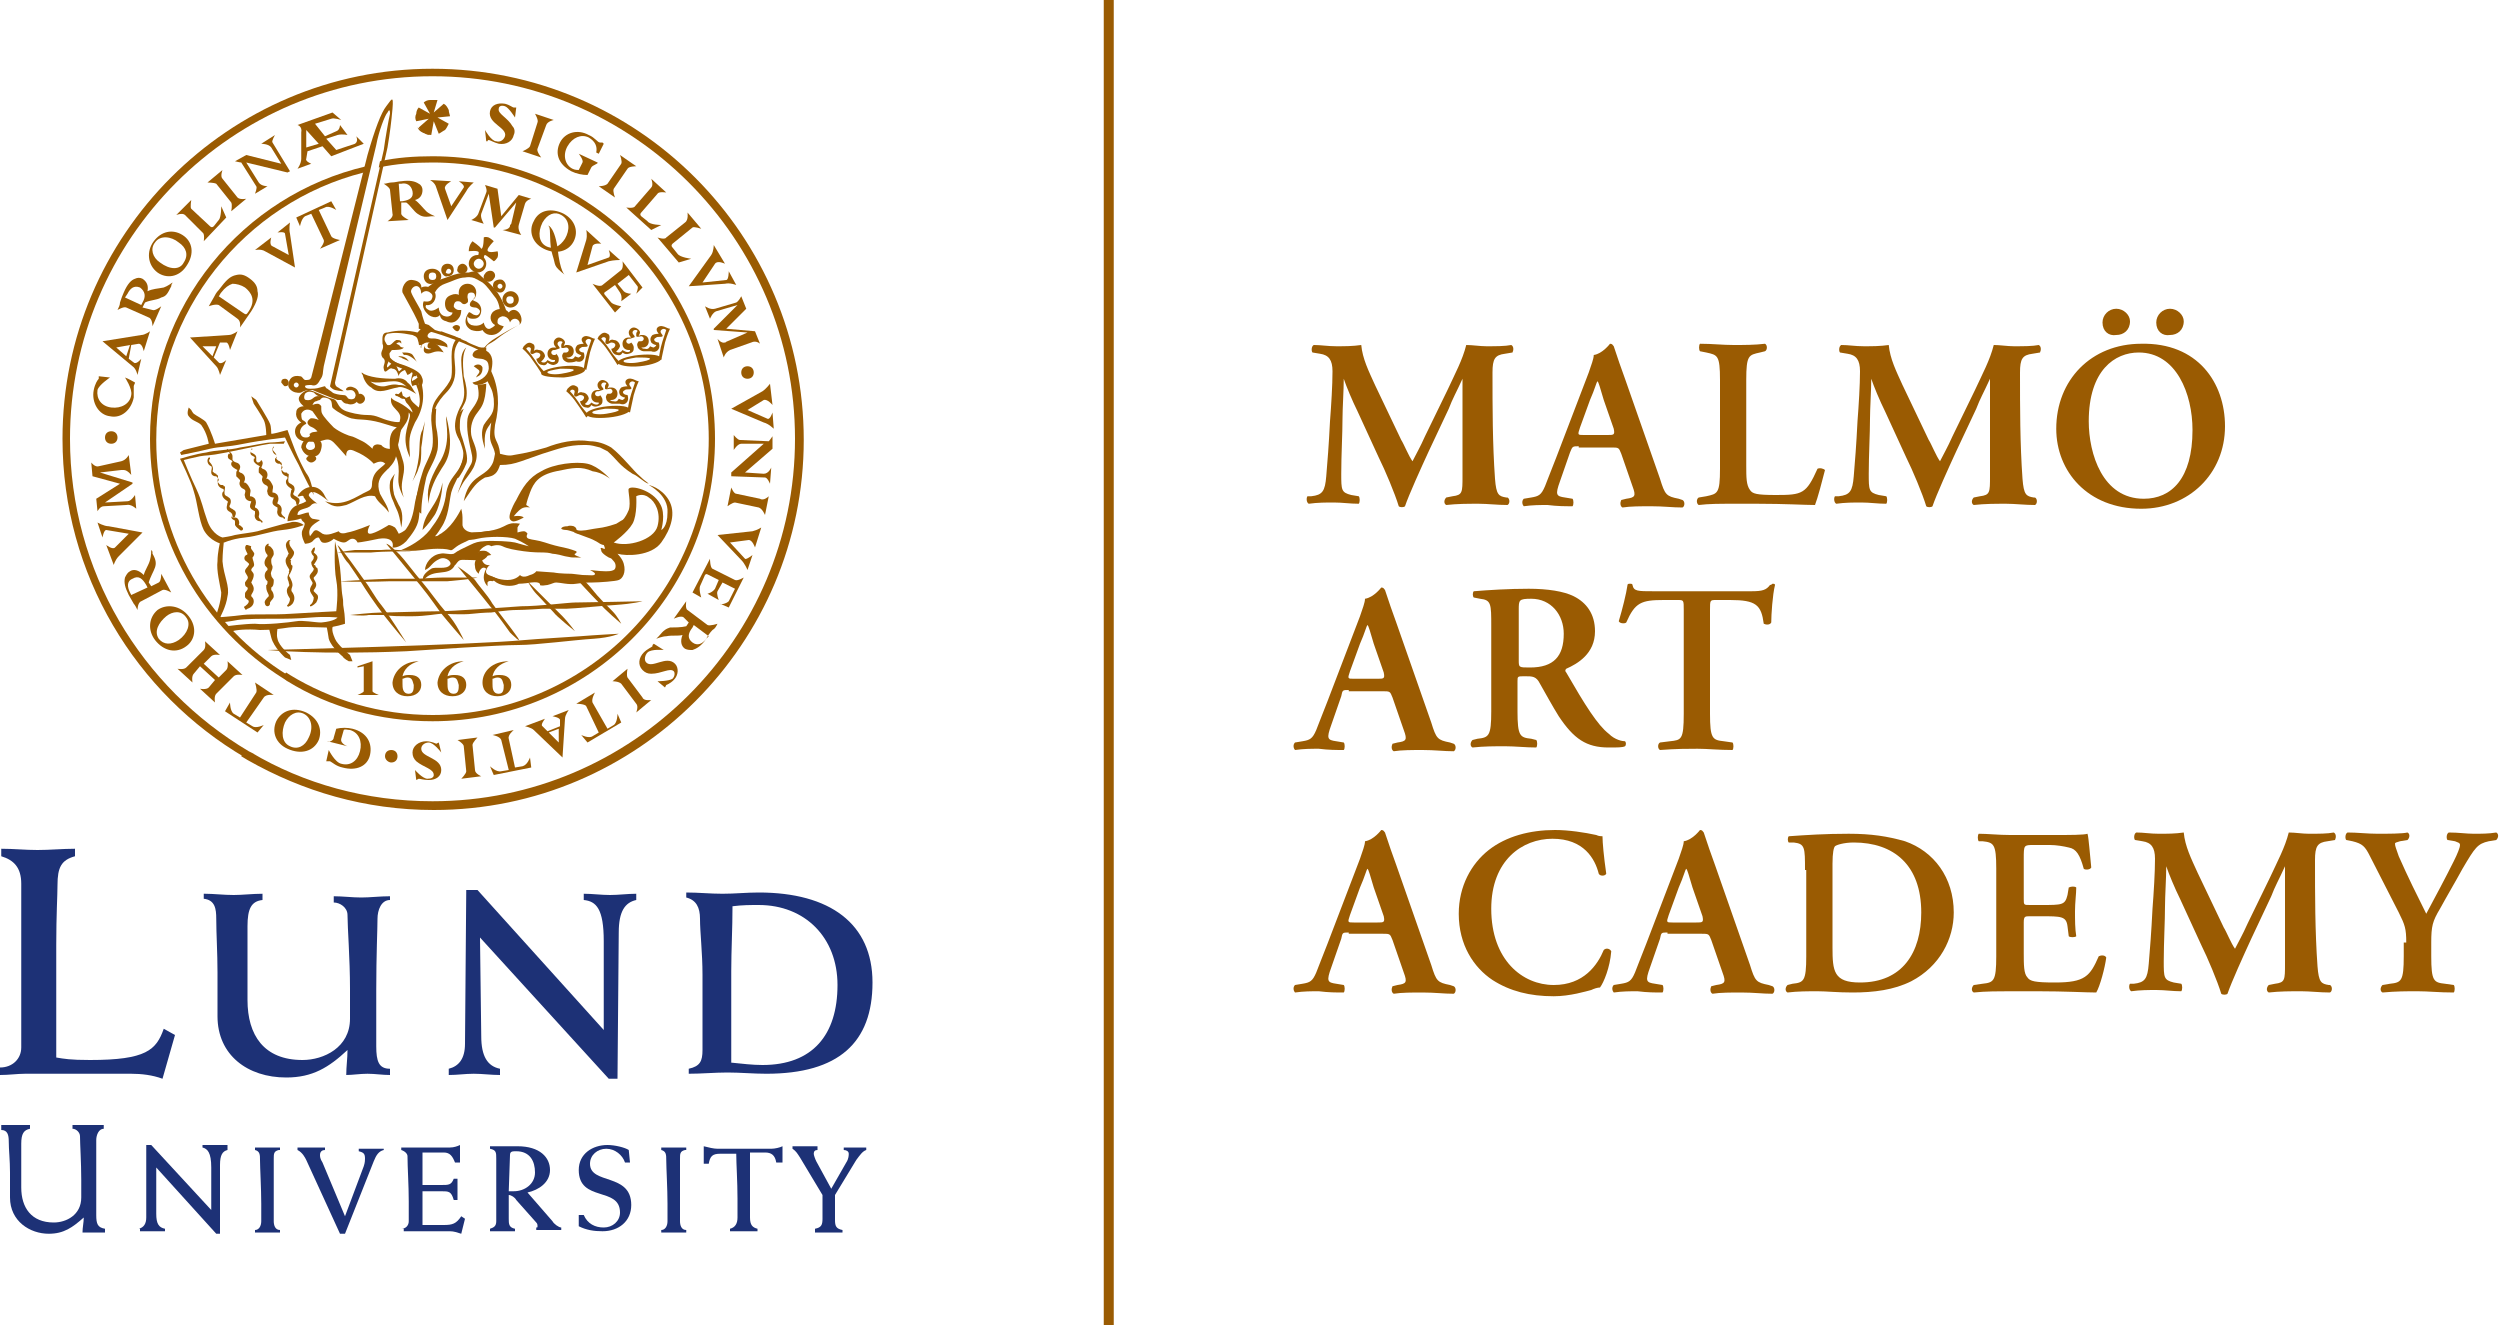 <?xml version="1.0" encoding="utf-8"?>
<!-- Generator: Adobe Illustrator 26.0.3, SVG Export Plug-In . SVG Version: 6.00 Build 0)  -->
<svg width="200" height="100%" version="1.1" id="Lager_1" xmlns="http://www.w3.org/2000/svg" xmlns:xlink="http://www.w3.org/1999/xlink" x="0px" y="0px"
	 viewBox="0 0 200 106" style="enable-background:new 0 0 200 106;" xml:space="preserve">
<style type="text/css">
	.st0{fill:#1D3176;}
	.st1{fill:#9A5B02;}
</style>
<g>
	<g>
		<path class="st0" d="M0,85.4c1,0,1.7-0.7,1.7-1.6V70.7c0-1.3-0.6-1.9-1.6-2.2v-0.6C1.1,67.9,2,68,3,68s2-0.1,3-0.1v0.6
			c-1.1,0.3-1.4,0.9-1.4,2.3c0,0.8-0.1,2.4-0.1,4.8v9c0.6,0.1,1.1,0.2,2.7,0.2c4.5,0,5.3-0.8,5.9-2.5l0.9,0.5L13,86.3
			c-0.8-0.3-1.7-0.4-2.5-0.4H2c-0.6,0-1.3,0.1-2,0.1V85.4z"/>
		<path class="st0" d="M16.4,71.5c0.7,0,1.5,0.1,2.3,0.1c0.7,0,1.5-0.1,2.3-0.1V72c-0.9,0.1-1.2,0.7-1.2,2.1c0,2,0,3.9,0,5.9
			c0,2.8,1.3,4.8,4.4,4.8c1.7,0,3.8-1,3.8-3.3v-2.4c0-2.4-0.2-4.9-0.2-5.9c0-0.6-0.6-1-1.1-1v-0.5c0.7,0,1.5,0.1,2.2,0.1
			c0.7,0,1.5-0.1,2.3-0.1V72c-0.7,0-1,0.8-1,1.5c0,0.8-0.1,2.9-0.1,5.7v4.5c0,1.2,0.2,1.8,1.1,1.8V86c-0.6,0-1.2-0.1-1.8-0.1
			c-0.6,0-1.2,0.1-1.7,0.1c0-0.7,0.1-1.3,0.1-2c-1.5,1.4-2.8,2.2-4.9,2.2c-3.1,0-5.5-1.8-5.5-4.9v-3.5c0-1.6-0.1-3.1-0.1-4.3
			c0-0.8-0.1-1.5-1-1.6V71.5z"/>
		<path class="st0" d="M35.9,85.5c0.8-0.2,1.3-0.8,1.3-2l0.1-12.3h0.9l10.1,11.2v-7.1c0-2.6-0.6-3.2-1.6-3.3v-0.5
			c0.7,0,1.4,0.1,2.1,0.1c0.7,0,1.4-0.1,2.1-0.1V72c-0.9,0.2-1.4,0.9-1.4,2.6l-0.1,11.7h-0.7L38.4,75l0.1,7.9c0,1.6,0.5,2.4,1.5,2.6
			V86c-0.7,0-1.4-0.1-2.1-0.1c-0.7,0-1.3,0.1-2,0.1V85.5z"/>
		<path class="st0" d="M55.1,85.5c0.9-0.2,1.1-0.6,1.1-1.5v-6c0-1.8-0.2-3.4-0.2-4.5c0-0.9-0.3-1.5-1.1-1.7v-0.4
			c1,0,1.9,0.1,2.9,0.1c1,0,1.9-0.1,2.9-0.1c5.7,0,9.1,2.5,9.1,7.2c0,4.8-2.7,7.3-8.5,7.3c-1,0-2.1-0.1-3.1-0.1
			c-1,0-2.1,0.1-3.1,0.1V85.5z M58.4,85c1,0.1,1.8,0.2,2.6,0.2c4,0,6-2.4,6-6.4c0-3.8-2.6-6.4-6.3-6.4c-0.7,0-1.3,0-2.1,0.1
			c0,1.8-0.1,3.5-0.1,5.2V85z"/>
		<path class="st0" d="M11.1,98.3c0.4-0.1,0.6-0.4,0.6-0.9l0-5.8h0.4l4.8,5.2v-3.4c0-1.2-0.3-1.5-0.7-1.6v-0.2c0.3,0,0.6,0,1,0
			c0.3,0,0.7,0,1,0V92c-0.4,0.1-0.6,0.4-0.6,1.2l0,5.5h-0.3l-4.8-5.3l0,3.7c0,0.8,0.2,1.1,0.7,1.2v0.2c-0.3,0-0.6,0-1,0
			c-0.3,0-0.6,0-1,0V98.3z"/>
		<path class="st0" d="M22.3,92c-0.4,0.1-0.4,0.3-0.4,0.7c0,0.9,0,2.1,0,3.1v1.9c0,0.3,0.1,0.7,0.5,0.7v0.2c-0.3,0-0.7,0-1,0
			c-0.3,0-0.7,0-1,0v-0.2c0.3,0,0.5-0.3,0.5-0.7v-1.4c0-1.2-0.1-2.9-0.1-3.5c0-0.4,0-0.7-0.4-0.8v-0.2c0.3,0,0.7,0,1,0
			c0.3,0,0.7,0,1,0V92z"/>
		<path class="st0" d="M27.2,98.7l-2.7-5.9c-0.1-0.2-0.3-0.6-0.7-0.8v-0.2c0.4,0,0.7,0,1.1,0c0.4,0,0.7,0,1.1,0V92
			c-0.2,0-0.4,0.1-0.4,0.4c0,0.1,0,0.3,0.2,0.6l1.8,4.3l1.5-4c0.1-0.3,0.1-0.5,0.1-0.6c0-0.4-0.1-0.5-0.5-0.6v-0.2c0.3,0,0.7,0,1,0
			s0.7,0,1,0V92c-0.4,0.1-0.6,0.4-0.8,0.9l-2.3,5.8H27.2z"/>
		<path class="st0" d="M32.1,98.3c0.4,0,0.6-0.3,0.6-0.6v-1.6c0-1.3-0.1-2.7-0.1-3.6c0-0.2-0.2-0.4-0.5-0.5v-0.2h3.9
			c0.3,0,0.6-0.1,0.8-0.2c0,0.3,0,0.5,0,0.7c0,0.2,0,0.5,0,0.7h-0.4c-0.2-0.5-0.4-0.8-0.9-0.8h-1.7v2.6h1.5c0.6,0,0.8,0,1-0.5h0.3
			c0,0.3,0,0.6,0,0.8c0,0.3,0,0.6,0,0.9h-0.3c-0.2-0.7-0.4-0.7-1-0.7h-1.5v2.7h1.7c0.7,0,1-0.1,1.4-0.7l0.3,0.2l-0.3,1.2
			c-0.3-0.1-0.6-0.2-0.9-0.2h-3.7V98.3z"/>
		<path class="st0" d="M39.2,98.3c0.3-0.1,0.5-0.2,0.5-0.6v-2.5c0-0.8,0-1.7,0-2.5c0-0.5,0-0.7-0.5-0.8v-0.2c0.3,0,0.6,0,0.9,0
			c0.3,0,0.6,0,1.3,0c1.8,0,2.6,0.9,2.6,1.9c0,1-0.9,1.6-1.8,1.8l2,2.3c0.1,0.2,0.5,0.5,0.7,0.5v0.2c-0.3,0-0.7,0-1,0
			c-0.3,0-0.6,0-1,0v-0.2c0.1,0,0.1,0,0.1-0.1c0-0.1,0-0.2-0.1-0.3L41.3,96c-0.1-0.2-0.4-0.4-0.6-0.4v1.9c0,0.4,0,0.7,0.5,0.8v0.2
			c-0.4,0-0.7,0-1,0c-0.4,0-0.7,0-1,0V98.3z M40.7,95.3c0.1,0,0.3,0,0.4,0c0.9,0,1.7-0.6,1.7-1.5c0-0.9-0.4-1.7-1.5-1.7
			c-0.3,0-0.5,0-0.5,0.3L40.7,95.3z"/>
		<path class="st0" d="M46.3,97.2h0.4c0.3,0.7,0.9,1,1.6,1c0.7,0,1.3-0.5,1.3-1.2c0-2.1-3.3-0.8-3.3-3.4c0-1.3,1.1-2,2.3-2
			c0.6,0,1.4,0.2,1.7,0.4l0.1,1H50c-0.2-0.6-0.8-1.1-1.5-1.1c-0.7,0-1.3,0.5-1.3,1.2c0,1.7,3.3,0.7,3.3,3.3c0,1.3-1,2.1-2.3,2.1
			c-0.7,0-1.3-0.1-1.9-0.4V97.2z"/>
		<path class="st0" d="M54.8,92c-0.4,0.1-0.4,0.3-0.4,0.7c0,0.9,0,2.1,0,3.1v1.9c0,0.3,0.1,0.7,0.5,0.7v0.2c-0.3,0-0.7,0-1,0
			c-0.3,0-0.7,0-1,0v-0.2c0.3,0,0.5-0.3,0.5-0.7v-1.4c0-1.2-0.1-2.9-0.1-3.5c0-0.4,0-0.7-0.4-0.8v-0.2c0.3,0,0.7,0,1,0
			c0.3,0,0.7,0,1,0V92z"/>
		<path class="st0" d="M62.5,93h-0.4c-0.1-0.6-0.4-0.8-0.9-0.8H60c0,0.8,0,1.9,0,3.1v2.1c0,0.6,0.2,0.8,0.6,0.9v0.2
			c-0.4,0-0.8,0-1.1,0c-0.4,0-0.7,0-1.1,0v-0.2c0.4-0.1,0.6-0.4,0.6-0.9v-1.5c0-1.4-0.1-2.8-0.1-3.6h-1.3c-0.6,0-0.8,0.2-0.9,0.8
			h-0.4v-1.4c0.4,0.1,0.8,0.2,1.1,0.2h4.3c0.3,0,0.7-0.1,0.9-0.2V93z"/>
		<path class="st0" d="M65.2,98.3c0.5-0.1,0.6-0.3,0.6-0.8v-1.9l-1.8-3c-0.2-0.3-0.3-0.5-0.6-0.7v-0.2c0.3,0,0.7,0,1,0
			c0.3,0,0.7,0,1,0V92c-0.2,0-0.3,0.1-0.3,0.3c0,0.1,0.1,0.4,0.2,0.6l1.2,2.2l1.2-2.1c0.2-0.3,0.2-0.6,0.2-0.7
			c0-0.2-0.2-0.3-0.4-0.3v-0.2c0.3,0,0.6,0,0.9,0c0.3,0,0.6,0,0.9,0V92c-0.3,0.1-0.5,0.4-0.8,0.8l-1.7,2.8v2c0,0.5,0.1,0.7,0.6,0.8
			v0.2c-0.4,0-0.7,0-1.1,0c-0.4,0-0.7,0-1.1,0V98.3z"/>
		<g>
			<path class="st1" d="M29.8,52.9v2.4c0,0.1,0.5,0.3,0.5,0.3h-1.7c0,0,0.5-0.2,0.5-0.3v-2l-0.5,0.1l0-0.1L29.8,52.9z"/>
			<path class="st1" d="M40.7,52.9c-0.8,0.2-1.2,0.7-1.3,1.2C39.6,54,39.8,54,40,54c0.6,0,0.9,0.3,0.9,0.8c0,0.5-0.4,0.9-1.1,0.9
				c-0.7,0-1.2-0.4-1.2-1.1C38.6,53.7,39.4,52.9,40.7,52.9L40.7,52.9z M39.8,54.2c-0.2,0-0.3,0.1-0.4,0.1c0,0.1,0,0.2,0,0.4
				c0,0.3,0,0.8,0.5,0.8c0.4,0,0.4-0.4,0.4-0.7C40.2,54.5,40.2,54.2,39.8,54.2z"/>
			<path class="st1" d="M37.1,52.9c-0.8,0.2-1.2,0.7-1.3,1.2C36,54,36.2,54,36.4,54c0.6,0,0.9,0.3,0.9,0.8c0,0.5-0.4,0.9-1.1,0.9
				c-0.7,0-1.2-0.4-1.2-1.1C35.1,53.7,35.9,52.9,37.1,52.9L37.1,52.9z M36.2,54.2c-0.2,0-0.3,0.1-0.4,0.1c0,0.1,0,0.2,0,0.4
				c0,0.3,0,0.8,0.5,0.8c0.4,0,0.4-0.4,0.4-0.7C36.6,54.5,36.6,54.2,36.2,54.2z"/>
			<path class="st1" d="M33.5,52.9c-0.8,0.2-1.2,0.7-1.3,1.2c0.2-0.1,0.4-0.1,0.6-0.1c0.6,0,0.9,0.3,0.9,0.8c0,0.5-0.4,0.9-1.1,0.9
				c-0.7,0-1.2-0.4-1.2-1.1C31.5,53.7,32.3,52.9,33.5,52.9L33.5,52.9z M32.6,54.2c-0.2,0-0.3,0.1-0.4,0.1c0,0.1,0,0.2,0,0.4
				c0,0.3,0,0.8,0.5,0.8c0.4,0,0.4-0.4,0.4-0.7C33,54.5,33,54.2,32.6,54.2z"/>
			<path class="st1" d="M10,30.2c0.3,0.1,0.6,0.3,0.8,0.4c0,0.1-0.1,0.2-0.1,0.3c0,0.2,0,0.5,0,0.9c-0.2,1-1,1.7-1.9,1.5
				c-0.9-0.1-1.5-1.1-1.3-2.1c0.1-0.5,0.3-0.8,0.4-0.9c0,0,0-0.2,0-0.2l0.9,0.1c0,0-0.9,0.6-1,1c-0.1,0.7,0.3,1.3,1.1,1.4
				c0.8,0.1,1.5-0.3,1.6-1C10.6,31.1,10,30.2,10,30.2z"/>
			<path class="st1" d="M18.1,17.4l-1.8,1.9c0,0,0.1-0.6-0.1-0.7l-1.4-1.4c-0.2-0.2-0.7,0-0.7,0l1.2-1.2c0,0-0.1,0.6,0,0.7l1.5,1.4
				c0.1,0.1,0.2,0.1,0.3,0l0.4-0.5c0.2-0.2,0.2-1.1,0.2-1.1L18.1,17.4z"/>
			<path class="st1" d="M16.6,14.6l1.2-1c0,0-0.2,0.5,0,0.7l1.2,1.5c0.2,0.2,0.7,0.1,0.7,0.1l-1.2,1c0,0,0.1-0.5,0-0.7l-1.2-1.5
				C17.1,14.6,16.6,14.6,16.6,14.6z"/>
			<path class="st1" d="M20.7,14.6c0.2,0.3,0.7,0.3,0.7,0.3l-1,0.6c0,0,0.2-0.5,0.1-0.6l-1.2-1.9c-0.1,0-0.5-0.1-0.5-0.1l0.9-0.5
				l2.8,0.7l-0.8-1.3c-0.2-0.3-0.8-0.3-0.8-0.3l1.1-0.7c0,0-0.3,0.5-0.2,0.6l1.4,2.3l-0.2,0.1L19.7,13L20.7,14.6z"/>
			<path class="st1" d="M38.8,10.4c0,0,0.5,0.9,0.9,0.9c0.3,0.1,0.6-0.1,0.7-0.4c0.2-0.7-1.4-1-1.2-2c0.1-0.5,0.6-0.7,1.2-0.6
				c0.4,0.1,0.6,0.3,0.7,0.3c0,0,0.1,0,0.1,0l0.1,0l-0.1,0.8c0,0-0.5-0.8-0.8-0.9c-0.3-0.1-0.5,0-0.5,0.2c-0.1,0.4,0.7,0.7,1.1,1.4
				c0.2,0.2,0.2,0.5,0.1,0.7c-0.1,0.5-0.6,0.8-1.2,0.7c-0.4-0.1-0.7-0.3-0.8-0.3c0,0-0.1,0-0.1,0.1l-0.1,0L38.8,10.4z"/>
			<path class="st1" d="M42.8,9.1l1.5,0.5c0,0-0.5,0.1-0.6,0.4L43,11.9c-0.1,0.2,0.3,0.7,0.3,0.7l-1.5-0.5c0,0,0.5-0.2,0.6-0.4
				L43,9.8C43.1,9.6,42.8,9.1,42.8,9.1z"/>
			<path class="st1" d="M47.3,13.4L47,14c-0.4,0-0.9-0.1-1.3-0.3c-1.1-0.6-1.3-1.5-0.9-2.3c0.4-0.8,1.4-1.1,2.3-0.6
				c0.5,0.2,0.7,0.6,0.9,0.6c0.1,0,0.1,0,0.2,0l0.1,0.1l-0.4,0.8l-0.2-0.1c0.1-0.5-0.1-0.9-0.6-1.2c-0.6-0.3-1.3,0-1.7,0.7
				c-0.4,0.7-0.2,1.5,0.4,1.8c0.2,0.1,0.4,0.1,0.5,0.1l0.3-0.6c0.1-0.2-0.3-0.7-0.3-0.7l1.5,0.7C47.9,13.1,47.4,13.2,47.3,13.4z"/>
			<path class="st1" d="M49.6,12.4l1.3,0.9c0,0-0.6,0-0.7,0.2l-1.1,1.6c-0.1,0.2,0.1,0.7,0.1,0.7l-1.3-0.9c0,0,0.5,0,0.7-0.2
				l1.1-1.6C49.8,12.9,49.6,12.4,49.6,12.4z"/>
			<path class="st1" d="M54.3,21L52.6,19c0,0,0.6,0.2,0.7,0l1.5-1.2C55.1,17.6,55,17,55,17l1.1,1.3c0,0-0.6-0.2-0.7-0.1l-1.6,1.3
				c-0.1,0.1-0.1,0.2,0,0.3l0.4,0.5c0.2,0.3,1.1,0.4,1.1,0.4L54.3,21z"/>
			<path class="st1" d="M52.1,18.4l-2-1.8c0,0,0.6,0.1,0.7-0.1l1.3-1.5c0.2-0.2,0-0.7,0-0.7l1.2,1.1c0,0-0.6-0.1-0.7,0.1L51.3,17
				c-0.1,0.1-0.1,0.2,0,0.3l0.5,0.4C52,18,52.9,18,52.9,18L52.1,18.4z"/>
			<path class="st1" d="M56.9,20.4c0.2-0.3,0.2-0.8,0.2-0.8l0.9,1.5c0,0-0.6-0.3-0.8,0l-1,1.5l1.9-0.2c0.2,0,0.2-0.7,0.2-0.7
				l0.6,1.1c0,0-0.5-0.2-0.9-0.1l-2.9,0.2L56.9,20.4z"/>
			<path class="st1" d="M59,24.4L59,24.4l-1.7,0.5c-0.3,0.1-0.5,0.6-0.5,0.6l-0.4-1c0,0,0.4,0.3,0.8,0.2l1.7-0.5
				c0.2-0.1,0.4-0.5,0.4-0.5l0.4,1l-1.6,1.6l2.3,0.2l0.4,1c0,0-0.3-0.3-0.7-0.1L58.4,28c-0.4,0.2-0.5,0.6-0.5,0.6l-0.5-1.5
				c0,0,0.3,0.4,0.6,0.3c0.1,0,0.1-0.1,0.2-0.1l1.6-0.7l0,0l-2.7-0.2l0-0.1L59,24.4z"/>
			<path class="st1" d="M59.3,35.5c-0.3,0-0.6,0.5-0.6,0.5l0-1.2c0,0,0.3,0.4,0.5,0.4l2.3,0.1c0.1-0.1,0.3-0.4,0.3-0.4l0,1l-2.2,1.9
				l1.5,0.1c0.4,0,0.6-0.5,0.6-0.5l-0.1,1.3c0,0-0.2-0.5-0.4-0.5l-2.7-0.1l0-0.3l2.6-2.3L59.3,35.5z"/>
			<path class="st1" d="M61.5,39.7l-0.3,1.5c0,0-0.2-0.5-0.5-0.6l-1.9-0.4c-0.2,0-0.6,0.3-0.6,0.3l0.3-1.5c0,0,0.2,0.5,0.4,0.5
				l1.9,0.4C61.1,40.1,61.5,39.7,61.5,39.7z"/>
			<path class="st1" d="M58.3,48.1l0.5-1l-1-0.5l-0.4,0.7c-0.1,0.2,0.1,0.7,0.1,0.7l-0.9-0.5c0,0,0.4-0.1,0.6-0.4l0.3-0.7l-0.8-0.4
				c-0.2-0.1-0.2-0.1-0.3,0L56,46.9c-0.1,0.3,0.1,0.9,0.1,0.9l-0.7-0.4l1.4-2.7c0,0,0,0.7,0.2,0.8l1.8,0.9c0.2,0.1,0.7-0.2,0.7-0.2
				l-1.2,2.4l-0.7-0.3C57.6,48.4,58.1,48.3,58.3,48.1z"/>
			<path class="st1" d="M53.1,52c0,0-1-0.1-1.3,0.2c-0.2,0.2-0.3,0.6-0.1,0.8c0.5,0.5,1.6-0.6,2.3,0.1c0.3,0.3,0.3,0.9-0.1,1.3
				c-0.3,0.3-0.6,0.4-0.6,0.4c0,0-0.1,0.2-0.1,0.2l-0.6-0.5c0,0,0.9,0,1.2-0.2c0.2-0.2,0.2-0.5,0.1-0.6c-0.3-0.3-1,0.2-1.8,0.2
				c-0.3,0-0.5-0.1-0.7-0.3c-0.4-0.4-0.3-1,0.1-1.4c0.3-0.3,0.6-0.4,0.7-0.5c0,0,0-0.1,0-0.1l0.1-0.1L53.1,52z"/>
			<path class="st1" d="M52.1,56l-1.2,1c0,0,0.2-0.5,0-0.7l-1.2-1.6c-0.2-0.2-0.7-0.2-0.7-0.2l1.2-1c0,0-0.1,0.5,0,0.7l1.2,1.6
				C51.5,56.1,52.1,56,52.1,56z"/>
			<path class="st1" d="M38.5,62.1l-1.6,0.2c0,0,0.4-0.4,0.4-0.6l-0.2-2c0-0.2-0.5-0.5-0.5-0.5l1.6-0.2c0,0-0.4,0.4-0.4,0.6l0.2,2
				C38,61.9,38.5,62.1,38.5,62.1z"/>
			<path class="st1" d="M35.3,60.2c0,0-0.6-0.8-1-0.8c-0.3,0-0.6,0.2-0.6,0.5c0,0.7,1.6,0.7,1.6,1.7c0,0.5-0.4,0.8-1,0.8
				c-0.4,0-0.7-0.1-0.8-0.1c0,0-0.2,0.1-0.2,0.1l-0.1-0.8c0,0,0.6,0.7,1,0.7c0.3,0,0.5-0.1,0.5-0.3c0-0.5-0.8-0.6-1.4-1.1
				c-0.2-0.2-0.3-0.4-0.3-0.7c0-0.5,0.5-0.9,1.1-0.9c0.4,0,0.8,0.2,0.8,0.2c0,0,0.2-0.1,0.2-0.1L35.3,60.2z"/>
			<path class="st1" d="M26.7,59l0.2-0.7c0.4-0.1,0.9-0.1,1.3,0c1.2,0.3,1.6,1.2,1.4,2.1c-0.2,0.9-1.1,1.3-2.2,1
				c-0.5-0.1-0.8-0.4-1-0.5c-0.1,0-0.3,0-0.3,0l0.2-0.9c0,0,0.5,1,1,1.1c0.7,0.2,1.3-0.2,1.5-1c0.2-0.8-0.1-1.5-0.8-1.7
				c-0.2,0-0.4-0.1-0.5,0l-0.2,0.7c-0.1,0.4,0.5,0.6,0.5,0.6l-1.6-0.4C26.2,59.4,26.7,59.3,26.7,59z"/>
			<path class="st1" d="M16.9,52.5l-0.6,0.6l1.2,1.1l0.6-0.6c0.2-0.2,0.1-0.7,0.1-0.7l1.2,1.1c0,0-0.5-0.1-0.7,0.1l-1.4,1.4
				c-0.2,0.2-0.1,0.7-0.1,0.7L16,55.1c0,0,0.5,0.1,0.7-0.1l0.5-0.6l-1.2-1.1l-0.5,0.6c-0.2,0.2-0.1,0.7-0.1,0.7l-1.2-1.1
				c0,0,0.5,0.1,0.7-0.1l1.4-1.4c0.2-0.2,0.1-0.7,0.1-0.7l1.2,1.1C17.6,52.4,17.1,52.3,16.9,52.5z"/>
			<path class="st1" d="M8.4,40.2L8.4,40.2l1.8-0.1c0.3,0,0.6-0.5,0.6-0.5l0.1,1.1c0,0-0.4-0.4-0.8-0.3l-1.8,0.1
				c-0.3,0-0.5,0.4-0.5,0.4l-0.1-1l1.9-1.2l-2.2-0.6l-0.1-1.1c0,0,0.3,0.4,0.6,0.3l1.8-0.4c0.4-0.1,0.6-0.5,0.6-0.5l0.2,1.6
				c0,0-0.3-0.4-0.6-0.4c-0.1,0-0.2,0-0.2,0L8,37.8l0,0l2.6,0.8l0,0.1L8.4,40.2z"/>
			<path class="st1" d="M61,31.3c0.3-0.2,0.6-0.6,0.6-0.6l0.2,1.7c0,0-0.4-0.5-0.7-0.4l-1.3,0.8l1.6,0.7c0.2,0.1,0.4-0.5,0.4-0.5
				l0.1,1.3c0,0-0.4-0.4-0.8-0.5l-2.6-1.1L61,31.3z"/>
			<path class="st1" d="M60.2,42.5c0.4-0.1,0.7-0.3,0.7-0.3l-0.5,1.6c0,0-0.2-0.6-0.5-0.6l-1.5,0.2l1.2,1.3c0.1,0.1,0.6-0.3,0.6-0.3
				l-0.4,1.2c0,0-0.2-0.5-0.5-0.8l-1.9-2L60.2,42.5z"/>
			<path class="st1" d="M9.5,44.5c-0.3,0.3-0.4,0.7-0.4,0.7l-0.6-1.6c0,0,0.5,0.4,0.7,0.2l1.1-1.1l-1.8-0.3c-0.2,0-0.3,0.6-0.3,0.6
				l-0.4-1.2c0,0,0.5,0.3,0.9,0.3l2.7,0.5L9.5,44.5z"/>
			<path class="st1" d="M20.5,55.4c0.1-0.2-0.1-0.8-0.1-0.8l1.5,1c0,0-0.6-0.1-0.8,0.2l-1.4,2l0.5,0.3c0.3,0.2,0.9-0.1,0.9-0.1
				l-0.5,0.6L18,56.9l0.4-0.7c0,0,0,0.7,0.3,0.9l0.5,0.3L20.5,55.4z"/>
			<path class="st1" d="M40.1,59.2c-0.1-0.3-0.7-0.4-0.7-0.4l1.7-0.4c0,0-0.5,0.4-0.4,0.7l0.5,2.3l0.6-0.1c0.4-0.1,0.6-0.7,0.6-0.7
				l0.1,0.8L39.5,62l-0.3-0.7c0,0,0.5,0.5,0.9,0.4l0.6-0.1L40.1,59.2z"/>
			<path class="st1" d="M46.9,56.5c-0.1-0.2-0.8-0.2-0.8-0.2l1.5-0.9c0,0-0.3,0.5-0.2,0.8l1.2,2.1l0.5-0.3c0.3-0.2,0.3-0.9,0.3-0.9
				l0.3,0.7l-2.7,1.6l-0.5-0.6c0,0,0.6,0.3,0.9,0.1l0.5-0.3L46.9,56.5z"/>
			<path class="st1" d="M59.3,29.8c0-0.3,0.2-0.5,0.5-0.5c0.3,0,0.5,0.2,0.5,0.5c0,0.3-0.2,0.5-0.5,0.5
				C59.5,30.3,59.3,30.1,59.3,29.8z"/>
			<path class="st1" d="M30.8,60.5c0-0.3,0.2-0.5,0.5-0.5c0.3,0,0.5,0.2,0.5,0.5c0,0.3-0.2,0.5-0.5,0.5C31.1,61,30.8,60.8,30.8,60.5
				z"/>
			<path class="st1" d="M8.4,35c0-0.3,0.2-0.5,0.5-0.5c0.3,0,0.5,0.2,0.5,0.5c0,0.3-0.2,0.5-0.5,0.5C8.6,35.5,8.4,35.3,8.4,35z"/>
			<path class="st1" d="M12.8,21c-0.6-0.4-0.8-1.1-0.4-1.6c0.4-0.6,1.3-0.5,1.9,0c0.6,0.4,0.8,1,0.4,1.6
				C14.4,21.6,13.6,21.6,12.8,21z M12.6,21.8c0.7,0.5,1.7,0.4,2.3-0.5c0.7-1,0.5-2-0.3-2.5c-0.8-0.5-1.7-0.3-2.3,0.5
				C11.7,20.1,11.8,21.2,12.6,21.8z"/>
			<path class="st1" d="M25.5,11.5l-1,0.3l0-1.4L25.5,11.5z M26.1,11.1l0.9-0.3c0.4-0.1,0.8,0,0.8,0L27.2,10c0,0,0,0.4-0.3,0.5
				l-0.9,0.4l-0.8-1l1.3-0.4c0.2-0.1,0.8,0.1,0.8,0.1L26.6,9l-2.8,1c0,0,0.4,0.1,0.3,0.6l0,2.1c0,0.4-0.3,0.8-0.3,0.8l1.1-0.4
				c0,0-0.5-0.2-0.4-0.4l0.1-0.6l1.2-0.4l0.7,0.8l2.6-1l-0.6-0.6c0,0,0.2,0.4-0.1,0.6L26.9,12L26.1,11.1z"/>
			<path class="st1" d="M12.2,24.8c0.2,0.1,0.7-0.3,0.7-0.3l-0.7,1.6c0,0,0-0.6-0.3-0.7l-1.8-0.8c-0.2-0.1-0.7,0.2-0.7,0.2
				c0.1-0.2,0.2-0.4,0.2-0.6c0.1-0.3,0.2-0.6,0.3-0.8c0.3-0.7,0.6-1,0.9-1.1c0.2-0.1,0.4-0.1,0.6,0c0.3,0.2,0.5,0.5,0.4,1
				c0.4-0.2,0.8-0.2,1.3-0.3c0.3-0.1,0.7-0.4,0.7-0.4c0,0.1-0.1,0.1-0.1,0.3c-0.3,0.6-0.4,0.8-0.8,0.9C12.6,24,12,24,11.6,24.2
				l-0.2,0.4L12.2,24.8z M11.3,24.4l0.1-0.2c0.3-0.5,0.2-0.9-0.2-1.2c-0.5-0.2-0.8,0.1-1,0.5L10,23.8L11.3,24.4z"/>
			<path class="st1" d="M10.3,28.7l0.4,0.3c0.2,0.2,0.6-0.3,0.6-0.3L11,30c0,0-0.1-0.5-0.4-0.7l-2.4-2l0,0l3.1-0.5
				c0.3,0,0.7-0.3,0.7-0.3l-0.5,1.6c0,0-0.1-0.6-0.4-0.6l-0.6,0.1L10.3,28.7z M9.3,27.8l0.8,0.7l0.3-0.9L9.3,27.8z"/>
			<path class="st1" d="M12.7,46.6c0.2-0.1,0.2-0.7,0.2-0.7l0.8,1.5c0,0-0.5-0.3-0.7-0.2l-1.7,0.9C11,48.2,11,48.8,11,48.8
				c-0.1-0.2-0.2-0.4-0.3-0.5c-0.1-0.2-0.3-0.5-0.4-0.7c-0.3-0.6-0.4-1-0.3-1.4c0.1-0.2,0.2-0.4,0.4-0.5c0.3-0.2,0.7-0.1,1.1,0.3
				c0.1-0.4,0.4-0.8,0.5-1.2c0.1-0.3,0.1-0.8,0.1-0.8c0.1,0.1,0.1,0.1,0.1,0.3c0.3,0.5,0.3,0.8,0.2,1.1c-0.1,0.3-0.4,0.8-0.5,1.2
				l0.2,0.3L12.7,46.6z M11.8,47l-0.1-0.2c-0.3-0.5-0.6-0.8-1.1-0.5c-0.5,0.2-0.4,0.7-0.2,1.1l0.1,0.2L11.8,47z"/>
			<path class="st1" d="M12.4,51.2c-0.6-0.8-0.5-1.8,0.2-2.4c0.7-0.5,1.8-0.4,2.5,0.5c0.7,0.9,0.5,1.9-0.2,2.4
				C14.1,52.3,13.1,52.1,12.4,51.2z M14.9,49.4c-0.4-0.6-1.1-0.5-1.6-0.1c-0.6,0.5-1,1.2-0.6,1.8c0.4,0.5,1,0.5,1.6,0.1
				C15,50.7,15.3,49.9,14.9,49.4z"/>
			<path class="st1" d="M23,59.9c-0.9-0.4-1.3-1.3-0.9-2.2c0.4-0.8,1.3-1.2,2.4-0.7c1,0.5,1.3,1.4,1,2.2
				C25.1,60.1,24.1,60.4,23,59.9z M24.3,57.1c-0.6-0.3-1.2,0.1-1.5,0.7c-0.3,0.7-0.3,1.6,0.4,1.9c0.6,0.3,1.2,0,1.5-0.7
				C25.1,58.2,24.9,57.4,24.3,57.1z"/>
			<path class="st1" d="M54.7,49.4c-0.2-0.2-0.8,0.1-0.8,0.1l1-1.4c0,0-0.1,0.6,0.1,0.7l1.6,1.2c0.2,0.1,0.8-0.1,0.8-0.1
				c-0.1,0.2-0.2,0.4-0.4,0.5c-0.2,0.2-0.4,0.5-0.5,0.7c-0.4,0.6-0.8,0.8-1.1,0.9c-0.2,0-0.4,0-0.6-0.1c-0.3-0.2-0.4-0.6-0.2-1.1
				c-0.4,0.1-0.8,0-1.3,0.1c-0.3,0-0.8,0.2-0.8,0.2c0.1-0.1,0.1-0.1,0.2-0.2c0.4-0.5,0.6-0.6,0.9-0.7c0.3,0,0.9,0,1.3-0.1l0.2-0.3
				L54.7,49.4z M55.5,50l-0.1,0.2c-0.4,0.5-0.4,0.9,0,1.2c0.4,0.3,0.8,0.1,1.1-0.3l0.2-0.2L55.5,50z"/>
			<path class="st1" d="M44.8,58.1l0-0.5c0-0.2-0.6-0.3-0.6-0.3l1.3-0.5c0,0-0.3,0.4-0.3,0.7L45,60.6l0,0l-2.3-2.2
				c-0.2-0.2-0.7-0.3-0.7-0.3l1.6-0.6c0,0-0.4,0.5-0.2,0.6l0.4,0.4L44.8,58.1z M44.7,59.4l0-1.1l-0.8,0.3L44.7,59.4z"/>
			<path class="st1" d="M34.9,15c-0.1-0.4-0.5-0.6-0.5-0.6l1.7,0.1c0,0-0.6,0.3-0.5,0.6l0.5,1.4l1-1.5c0.1-0.2-0.4-0.5-0.4-0.5
				l1.2,0.1c0,0-0.4,0.3-0.6,0.7l-1.5,2.3L34.9,15z"/>
			<path class="st1" d="M21.2,20.1c-0.3-0.2-0.8-0.1-0.8-0.1l1.3-1c0,0-0.2,0.6,0.1,0.7l1.3,0.7l-0.3-1.7c0-0.2-0.6-0.1-0.6-0.1
				l1-0.8c0,0-0.1,0.5,0,0.9l0.4,2.7L21.2,20.1z"/>
			<path class="st1" d="M46.9,19.2c0.1-0.4,0-0.8,0-0.8l1.2,1.1c0,0-0.6-0.1-0.7,0.2L47,21.2l1.7-0.6c0.2-0.1,0-0.6,0-0.6l0.9,0.8
				c0,0-0.5,0-0.9,0.1l-2.6,0.9L46.9,19.2z"/>
			<path class="st1" d="M26.5,18.9c0.1,0.2,0.7,0.3,0.7,0.3l-1.6,0.7c0,0,0.4-0.5,0.3-0.7l-1-2.1l-0.5,0.2c-0.3,0.2-0.4,0.8-0.4,0.8
				l-0.3-0.7l2.8-1.3l0.4,0.7c0,0-0.6-0.4-0.9-0.2l-0.5,0.2L26.5,18.9z"/>
			<path class="st1" d="M39.1,15.5L39.1,15.5l-0.6,1.6c-0.1,0.3,0.2,0.8,0.2,0.8l-1-0.3c0,0,0.5-0.2,0.6-0.6l0.6-1.6
				c0.1-0.2-0.1-0.6-0.1-0.6l1,0.3l0.3,2.2l1.4-1.7l1,0.3c0,0-0.4,0.1-0.5,0.4L41.5,18c-0.1,0.4,0.2,0.8,0.2,0.8l-1.5-0.4
				c0,0,0.5,0,0.6-0.3c0-0.1,0-0.1,0.1-0.2l0.4-1.7l0,0l-1.7,2l-0.1,0L39.1,15.5z"/>
			<path class="st1" d="M51,22.9L50.3,22l-0.9,0.7l0.5,0.6c0.2,0.2,0.6,0.2,0.6,0.2l-0.8,0.6c0,0,0.1-0.4-0.1-0.7l-0.4-0.6l-0.7,0.5
				c-0.2,0.1-0.2,0.2-0.1,0.3l0.5,0.6c0.2,0.2,0.8,0.3,0.8,0.3L49.2,25l-1.8-2.3c0,0,0.6,0.3,0.8,0.1l1.5-1.2
				c0.2-0.2,0.1-0.7,0.1-0.7l1.6,2.1l-0.5,0.5C50.9,23.5,51.1,23,51,22.9z"/>
			<path class="st1" d="M32.1,17.1c0,0.2,0.6,0.5,0.6,0.5L31,17.7c0,0,0.5-0.3,0.4-0.6l-0.2-1.9c0-0.2-0.5-0.5-0.5-0.5
				c0.2,0,0.4-0.1,0.6-0.1c0.3,0,0.6-0.1,0.8-0.1c0.7-0.1,1.1,0,1.4,0.2c0.2,0.1,0.3,0.3,0.3,0.5c0,0.4-0.2,0.7-0.6,0.8
				c0.3,0.2,0.6,0.6,0.9,0.9c0.2,0.2,0.7,0.4,0.7,0.4c-0.1,0-0.2,0-0.3,0c-0.6,0.1-0.8,0-1.1-0.2c-0.3-0.2-0.6-0.7-0.9-0.9l-0.4,0
				L32.1,17.1z M32,16.1l0.2,0c0.6-0.1,0.9-0.3,0.8-0.8c-0.1-0.5-0.5-0.7-0.9-0.6l-0.2,0L32,16.1z"/>
			<path class="st1" d="M16.7,24.5c0.1-0.2,0.3-0.5,0.4-0.7c0.1-0.2,0.2-0.4,0.4-0.6c0.6-0.8,0.9-1.1,1.4-1.2c0.4-0.1,0.7,0,1.1,0.3
				c0.4,0.3,0.6,0.6,0.6,1c0.1,0.3,0,0.8-0.5,1.6l-0.9,1.3c0,0,0.1-0.5-0.2-0.7l-1.5-1.1C17.2,24.3,16.7,24.5,16.7,24.5z M19.4,25
				c0.3,0.2,0.3,0.2,0.5-0.1c0.6-0.9,0.2-1.5-0.3-1.9c-0.3-0.2-0.7-0.3-1-0.3c-0.3,0.1-0.6,0.3-0.9,0.7c-0.1,0.1-0.1,0.2-0.2,0.3
				L19.4,25z"/>
			<path class="st1" d="M17.1,28.6l0.4,0.4c0.2,0.2,0.6-0.2,0.6-0.2l-0.5,1.2c0,0-0.1-0.5-0.3-0.7L15.2,27l0,0l3.1-0.2
				c0.3,0,0.7-0.3,0.7-0.3l-0.6,1.5c0,0-0.1-0.6-0.3-0.6l-0.5,0L17.1,28.6z M16.2,27.7l0.8,0.8l0.3-0.8L16.2,27.7z"/>
			<g>
				<path class="st1" d="M45.1,17.1c0.9,0.5,1.2,1.4,0.8,2.2c-0.4,0.8-1.4,1.1-2.4,0.6c-1-0.5-1.2-1.5-0.8-2.2
					C43.1,16.8,44.1,16.6,45.1,17.1z M43.7,19.7c0.6,0.3,1.1,0,1.5-0.6c0.4-0.7,0.4-1.5-0.3-1.9c-0.5-0.3-1.1-0.1-1.5,0.6
					C43,18.6,43.1,19.4,43.7,19.7z"/>
				<path class="st1" d="M45.2,22c-1-0.8-0.7-0.7-1-1.6c-0.3-0.9-0.1-2.1-0.3-2.3c-0.2-0.1,0.4-0.2,0.7,1.7
					C44.8,21.8,45.2,22,45.2,22z"/>
			</g>
			<path class="st1" d="M19.9,60.1c-8.6-5.1-14.3-14.4-14.3-25c0-16,13-29,29-29c16,0,29,13,29,29c0,16-13,29-29,29
				c-5.3,0-10.3-1.4-14.5-3.9L19.6,60l-0.3,0.5l0.5,0.3c4.4,2.5,9.4,4,14.9,4c16.3,0,29.6-13.3,29.6-29.6C64.3,18.8,51,5.5,34.6,5.5
				C18.3,5.5,5,18.8,5,35.1C5,46,10.9,55.5,19.6,60.6l0.4,0.2l0.3-0.5L19.9,60.1z"/>
			<path class="st1" d="M23,54c-6.3-3.9-10.5-10.9-10.5-18.8c0-10.3,7.1-19,16.6-21.4l0.2-0.5C19.4,15.6,12,24.5,12,35.1
				c0,8.1,4.3,15.2,10.7,19.2l0.3,0.2l0.2-0.4L23,54z"/>
			<path class="st1" d="M23,54.5c3.4,2.1,7.4,3.2,11.6,3.2c12.5,0,22.6-10.1,22.6-22.6c0-12.5-10.1-22.6-22.6-22.6
				c-1.4,0-2.9,0.1-4.2,0.4l-0.1,0.5c1.4-0.3,2.8-0.4,4.3-0.4c12.2,0,22.1,9.9,22.1,22.1c0,12.2-9.9,22.1-22.1,22.1
				c-4.2,0-8.1-1.2-11.4-3.2l-0.3-0.2l-0.3,0.3L23,54.5z"/>
			<g>
				<path class="st1" d="M34.4,10.8c-0.2,0-0.4-0.1-0.6-0.2c-0.2-0.1-0.3-0.2-0.4-0.4"/>
				<path class="st1" d="M34.7,9l0.8-0.7c0.2,0.1,0.3,0.3,0.4,0.5C35.9,9,36,9.2,36,9.3l-1,0.1l0.9,0.5c-0.1,0.2-0.2,0.4-0.3,0.5
					c-0.2,0.1-0.3,0.2-0.5,0.3l-0.4-1l-0.2,1.1c-0.2,0-0.4-0.1-0.6-0.2c-0.2-0.1-0.3-0.2-0.4-0.4l0.8-0.7l-1,0.2
					c-0.1-0.2-0.1-0.4,0-0.6c0-0.2,0.1-0.4,0.2-0.5l0.9,0.5l-0.5-0.9C34,8.1,34.2,8,34.4,8C34.6,8,34.8,8,35,8L34.7,9z"/>
			</g>
			<g>
				<g>
					<path class="st1" d="M43.5,30.1 M45.5,29c-0.2,0-0.5-0.2-0.5-0.4c-0.1-0.2,0.1-0.4,0.1-0.4c0,0,0,0,0,0c0,0,0,0,0,0l0,0
						c0,0,0.1,0,0.2,0c0.1,0,0.2-0.1,0.2-0.2c0-0.1-0.1-0.2-0.2-0.2c-0.1,0-0.3,0.1-0.4,0c0,0,0-0.1,0-0.2c0-0.1,0.1-0.2,0.1-0.2
						c0-0.1-0.1-0.1-0.2-0.1c-0.1,0-0.2,0.1-0.2,0.2c0,0.1,0.1,0.2,0.1,0.2c0.1,0.1,0.1,0.2,0,0.2c0,0-0.3,0.1-0.3,0.1l0,0
						c0,0,0,0-0.1,0c-0.1,0-0.2,0.1-0.2,0.2c0,0.1,0.1,0.2,0.2,0.2c0.1,0,0.2,0,0.2-0.1c0,0,0.2,0.2,0.2,0.4c0,0.2,0,0.4-0.4,0.5
						C44,29.2,43.8,29,43.8,29s-0.1,0.3-0.4,0.2c-0.4,0-0.5-0.5-0.5-0.5s0.2,0,0.3-0.2c0.1-0.2-0.1-0.3-0.3-0.3
						c-0.1,0-0.3,0.2-0.4,0.1c-0.2-0.1,0.1-0.4-0.1-0.5c-0.2-0.1-0.3,0.1-0.3,0.1s0.3,0.3,0.7,0.9c0.3,0.5,0.8,1,0.8,1L43.4,30
						c0,0-0.3-0.5-0.8-1.2c-0.4-0.6-0.8-0.9-0.8-0.9s0,0,0.1-0.2c0.2-0.2,0.4-0.4,0.7-0.2c0.3,0.1,0.1,0.6,0.1,0.6s0.1-0.2,0.4-0.1
						c0.3,0,0.5,0.3,0.5,0.5c-0.1,0.3-0.3,0.4-0.3,0.4s0,0.1,0.2,0.1c0.2,0,0.3-0.2,0.3-0.2c0,0,0.4,0.3,0.6,0.1c0,0,0-0.1,0-0.1
						c0,0-0.1,0-0.1,0c-0.3,0-0.5-0.2-0.5-0.5c0-0.3,0.2-0.5,0.5-0.5c0.1,0,0,0,0.2,0l0,0c-0.1-0.1-0.2-0.2-0.2-0.4
						c0-0.2,0.2-0.4,0.4-0.4c0.2,0,0.5,0.2,0.5,0.4c0,0.1-0.1,0.2-0.1,0.3l0,0c0.1-0.1,0.1-0.1,0.3-0.1c0.3,0,0.5,0.2,0.5,0.5
						c0,0.3-0.2,0.5-0.5,0.5c0,0,0,0-0.1,0c0,0,0,0,0,0c0.1,0.1,0.2,0.1,0.3,0.1c0.3,0.1,0.4-0.2,0.4-0.2s0.2,0.1,0.3,0.1
						c0.2-0.1,0.2-0.2,0.2-0.2s-0.2,0-0.4-0.2c-0.1-0.2-0.1-0.4,0.1-0.6c0.2-0.1,0.5-0.1,0.5-0.1s-0.3-0.3-0.1-0.5
						c0.2-0.2,0.5-0.1,0.7,0c0.2,0.1,0.3,0.1,0.3,0.1s-0.2,0.4-0.4,1.1c-0.2,0.9-0.3,1.4-0.3,1.4l-0.2-0.1c0,0,0.1-0.8,0.3-1.4
						c0.2-0.6,0.3-0.9,0.3-0.9s-0.2-0.2-0.4,0c-0.2,0.2,0.2,0.4,0.1,0.5c-0.1,0.1-0.4,0-0.5,0.1c-0.2,0.1-0.2,0.2-0.1,0.3
						c0.1,0.1,0.3,0.1,0.3,0.1s0.2,0.5-0.2,0.7c-0.2,0.1-0.4,0-0.4,0S45.9,29,45.5,29z"/>
					<path class="st1" d="M43.3,29.9c0-0.2,0.7-0.5,1.7-0.6c1-0.1,1.8,0,1.8,0.3c0,0.2-0.7,0.5-1.7,0.6
						C44.1,30.2,43.3,30.1,43.3,29.9z M44.9,29.9c0.6-0.1,1-0.2,1-0.3c0-0.1-0.5-0.1-1.1-0.1c-0.6,0.1-1.1,0.2-1,0.3
						C43.8,29.9,44.3,30,44.9,29.9z"/>
				</g>
				<g>
					<path class="st1" d="M49.6,29.2 M51.5,28.1c-0.2,0-0.5-0.2-0.5-0.4c-0.1-0.2,0.1-0.4,0.1-0.4c0,0,0,0,0,0c0,0,0,0,0,0l0,0
						c0,0,0.1,0,0.2,0c0.1,0,0.2-0.1,0.2-0.2c0-0.1-0.1-0.2-0.2-0.2c-0.1,0-0.3,0.1-0.4,0c0,0,0-0.1,0-0.2c0-0.1,0.1-0.2,0.1-0.2
						c0-0.1-0.1-0.1-0.2-0.1c-0.1,0-0.2,0.1-0.2,0.2c0,0.1,0.1,0.2,0.1,0.2c0.1,0.1,0.1,0.2,0,0.2c0,0-0.3,0.1-0.3,0.1l0,0
						c0,0,0,0-0.1,0c-0.1,0-0.2,0.1-0.2,0.2c0,0.1,0.1,0.2,0.2,0.2c0.1,0,0.2-0.1,0.2-0.1c0,0,0.2,0.2,0.2,0.4c0,0.2,0,0.4-0.4,0.5
						c-0.3,0.1-0.5-0.1-0.5-0.1s-0.1,0.3-0.4,0.2c-0.4,0-0.5-0.5-0.5-0.5s0.2,0,0.3-0.2c0.1-0.2-0.1-0.3-0.3-0.3
						c-0.1,0-0.3,0.2-0.4,0.1c-0.2-0.1,0.1-0.4-0.1-0.5c-0.2-0.1-0.3,0.1-0.3,0.1s0.3,0.3,0.7,0.9c0.3,0.5,0.8,1,0.8,1l-0.2,0.2
						c0,0-0.3-0.5-0.8-1.2c-0.4-0.6-0.8-0.9-0.8-0.9s0,0,0.1-0.2c0.2-0.2,0.4-0.4,0.7-0.2c0.3,0.1,0.1,0.6,0.1,0.6s0.2-0.2,0.4-0.1
						c0.3,0,0.5,0.3,0.5,0.5c-0.1,0.3-0.3,0.4-0.3,0.4s0,0.1,0.2,0.1c0.2,0,0.3-0.2,0.3-0.2c0,0,0.4,0.3,0.6,0.1c0,0,0-0.1,0-0.1
						c0,0-0.1,0-0.1,0c-0.3,0-0.5-0.2-0.5-0.5c0-0.3,0.2-0.5,0.5-0.5c0.1,0,0,0,0.2,0l0,0c-0.1-0.1-0.2-0.2-0.2-0.4
						c0-0.2,0.2-0.4,0.4-0.4c0.2,0,0.5,0.2,0.5,0.4c0,0.1-0.1,0.2-0.1,0.3l0,0c0.1-0.1,0.1-0.1,0.3-0.1c0.3,0,0.5,0.2,0.5,0.5
						c0,0.3-0.2,0.5-0.5,0.5c0,0,0,0-0.1,0c0,0,0,0,0,0c0.1,0.1,0.2,0.1,0.3,0.1c0.3,0.1,0.4-0.2,0.4-0.2s0.2,0.1,0.3,0.1
						c0.2-0.1,0.2-0.2,0.2-0.2s-0.2,0-0.4-0.2c-0.1-0.2-0.1-0.4,0.1-0.6c0.2-0.1,0.5-0.1,0.5-0.1s-0.3-0.3-0.1-0.5
						c0.2-0.2,0.5-0.1,0.7,0c0.2,0.1,0.3,0.1,0.3,0.1s-0.2,0.4-0.4,1.1c-0.2,0.9-0.3,1.4-0.3,1.4l-0.2-0.1c0,0,0.1-0.8,0.3-1.4
						c0.2-0.6,0.3-0.9,0.3-0.9s-0.2-0.2-0.4,0c-0.2,0.2,0.2,0.4,0.1,0.5c-0.1,0.1-0.4,0-0.5,0.1c-0.2,0.1-0.2,0.2-0.1,0.3
						c0.1,0.1,0.3,0.1,0.3,0.1s0.2,0.5-0.2,0.7c-0.2,0.1-0.4,0-0.4,0S52,28.1,51.5,28.1z"/>
					<path class="st1" d="M49.4,29c0-0.2,0.7-0.5,1.7-0.6c1-0.1,1.8,0,1.8,0.3c0,0.2-0.7,0.5-1.7,0.6C50.2,29.4,49.4,29.2,49.4,29z
						 M51,29c0.6-0.1,1-0.2,1-0.3c0-0.1-0.5-0.1-1.1-0.1c-0.6,0.1-1.1,0.2-1,0.3C49.8,29,50.4,29.1,51,29z"/>
				</g>
				<g>
					<path class="st1" d="M47.1,33.3 M49,32.3c-0.2,0-0.5-0.2-0.5-0.4c-0.1-0.2,0.1-0.4,0.1-0.4c0,0,0,0,0,0c0,0,0,0,0,0l0,0
						c0,0,0.1,0,0.2,0c0.1,0,0.2-0.1,0.2-0.2c0-0.1-0.1-0.2-0.2-0.2c-0.1,0-0.3,0.1-0.4,0c0,0,0-0.1,0-0.2c0-0.1,0.1-0.2,0.1-0.2
						c0-0.1-0.1-0.1-0.2-0.1c-0.1,0-0.2,0.1-0.2,0.2c0,0.1,0.1,0.2,0.1,0.2c0.1,0.1,0.1,0.2,0,0.2c0,0-0.3,0.1-0.3,0.1l0,0
						c0,0,0,0-0.1,0c-0.1,0-0.2,0.1-0.2,0.2c0,0.1,0.1,0.2,0.2,0.2c0.1,0,0.2,0,0.2-0.1c0,0,0.2,0.2,0.2,0.4c0,0.2,0,0.4-0.4,0.5
						c-0.3,0.1-0.5-0.1-0.5-0.1s-0.1,0.3-0.4,0.2c-0.4,0-0.5-0.5-0.5-0.5s0.2,0,0.3-0.2c0.1-0.2-0.1-0.3-0.3-0.3
						c-0.1,0-0.3,0.2-0.4,0.1c-0.2-0.1,0.1-0.4-0.1-0.5c-0.2-0.1-0.3,0.1-0.3,0.1s0.3,0.3,0.7,0.9c0.3,0.5,0.8,1,0.8,1l-0.2,0.2
						c0,0-0.3-0.5-0.8-1.2c-0.4-0.6-0.8-0.9-0.8-0.9s0,0,0.1-0.2c0.2-0.2,0.4-0.4,0.7-0.2c0.3,0.1,0.1,0.6,0.1,0.6s0.2-0.2,0.4-0.1
						c0.3,0,0.5,0.3,0.5,0.5c-0.1,0.3-0.3,0.4-0.3,0.4s0,0.1,0.2,0.1c0.2,0,0.3-0.2,0.3-0.2c0,0,0.4,0.3,0.6,0.1c0,0,0-0.1,0-0.1
						c0,0-0.1,0-0.1,0c-0.3,0-0.5-0.2-0.5-0.5c0-0.3,0.2-0.5,0.5-0.5c0.1,0,0,0,0.2,0l0,0c-0.1-0.1-0.2-0.2-0.2-0.4
						c0-0.2,0.2-0.4,0.4-0.4c0.2,0,0.5,0.2,0.5,0.4c0,0.1-0.1,0.2-0.1,0.3l0,0c0.1-0.1,0.1-0.1,0.3-0.1c0.3,0,0.5,0.2,0.5,0.5
						c0,0.3-0.2,0.5-0.5,0.5c0,0,0,0-0.1,0c0,0,0,0,0,0c0.1,0.1,0.2,0.1,0.3,0.1c0.3,0.1,0.4-0.2,0.4-0.2s0.2,0.1,0.3,0.1
						c0.2-0.1,0.2-0.2,0.2-0.2s-0.2,0-0.4-0.2c-0.1-0.2-0.1-0.4,0.1-0.6c0.2-0.1,0.5-0.1,0.5-0.1s-0.3-0.3-0.1-0.5
						c0.2-0.2,0.5-0.1,0.7,0c0.2,0.1,0.3,0.1,0.3,0.1s-0.2,0.4-0.4,1.1c-0.2,0.9-0.3,1.4-0.3,1.4l-0.2-0.1c0,0,0.1-0.8,0.3-1.4
						c0.2-0.6,0.3-0.9,0.3-0.9s-0.2-0.2-0.4,0c-0.2,0.2,0.2,0.4,0.1,0.5c-0.1,0.1-0.4,0-0.5,0.1c-0.2,0.1-0.2,0.2-0.1,0.3
						c0.1,0.1,0.3,0.1,0.3,0.1s0.2,0.5-0.2,0.7c-0.2,0.1-0.4,0-0.4,0S49.5,32.3,49,32.3z"/>
					<path class="st1" d="M46.9,33.1c0-0.2,0.7-0.5,1.7-0.6c1-0.1,1.8,0,1.8,0.3c0,0.2-0.7,0.5-1.7,0.6
						C47.7,33.5,46.9,33.4,46.9,33.1z M48.5,33.1c0.6-0.1,1-0.2,1-0.3c0-0.1-0.5-0.1-1.1-0.1c-0.6,0.1-1.1,0.2-1,0.3
						C47.3,33.1,47.9,33.2,48.5,33.1z"/>
				</g>
			</g>
			<path class="st1" d="M36.6,27c-0.8,0.9-0.3,2.1-0.5,3.2c-0.3,0.9-1.3,1.5-1.5,2.4c-0.1,0.5-0.1,1.3,0.2,1.7c0-0.1,0-0.1-0.1-0.2
				c-0.2-1.1,0.2-1.9,1.1-2.8c1.4-1.6-0.2-2.9,1.1-4.2L36.6,27z"/>
			<path class="st1" d="M40,37.2c0.7,0,1.1-0.1,1.7-0.3c0.6-0.2,1.1-0.4,1.7-0.6c1.3-0.4,2-0.7,3.3-0.7l0.2,0c0.4,0,0.7,0.1,1.1,0.2
				c0.2,0.1,0.4,0.2,0.6,0.3c0.8,0.7,0.9,1.1,2,1.8c0.5,0.2,0.9,0.7,1.3,0.8c-0.2-0.2-0.3-0.2-0.7-0.6c-0.5-0.4-1.4-1.6-2.3-2.3
				c-0.5-0.3-1.1-0.5-1.7-0.5c-1.2-0.2-2.5,0.1-3.5,0.5c-1.1,0.3-1.4,0.4-2.6,0.6c-0.4,0.1-0.7,0-1.1-0.1c-0.1-1.2-0.6-0.9-0.4-2.3
				c0.4-1.6,0.3-3-0.3-4.3c0.1-0.5,0.2-1.1-0.2-1.5c-0.3-0.3-1.2-0.4-1.3,0.2c0.1,0.4,0.7,0.2,1,0.4c0.3,0.1,0.3,0.5,0.3,0.7
				c-0.1,0.7-0.8,1-1.3,1.1c0.2,0.4,1,0.1,1.2-0.1c0.3,0.6,0.4,0.7,0.5,1.4c0.1,1.3-0.3,1.3-0.8,2.1c-0.2,0.5-0.2,1,0.1,1.9
				c-0.1-1.4,0.1-1.5,0.5-2.1c0,0-0.1,0.6-0.1,1.1c0,0.6,0.3,0.8,0.4,1.4c-0.1,0.5-0.1,0.7-0.4,1.1c-0.6,0.8-1.7,0.7-2.1,2.7
				c0.8-1.2,1-1.5,1.7-1.9C39.6,38.1,39.8,37.8,40,37.2z"/>
			<path class="st1" d="M32.6,30.6c0.4,0.3,0.4,0.6,0.7,0.9c-0.1,0-1-0.7-1.5-0.5c-0.7,0.1-1.5,0.6-2.1,0c-0.4-0.2-0.7-0.8-0.7-1.2
				c0.4,0.6,1,1.2,1.8,1.1c0.4-0.1,0.7-0.2,1.1-0.1c0.2,0,0.5,0,0.7,0.2c-0.3-0.3-0.6-0.5-1.1-0.5c-1,0-2,0.5-2.6-0.7
				c0.6,0.4,1.7,0.5,2.7,0.5C32,30.2,32.4,30.3,32.6,30.6z M31.1,28.9c-0.1,0.2-0.2,0.4-0.1,0.5l0.3-0.3C31.2,29,31.1,29,31.1,28.9z
				 M31.7,29.3c0.1,0.1,0.1,0.2,0.2,0.4c0.1,0,0.2-0.2,0.3-0.2L31.7,29.3z M31.9,30.1c-0.1-0.3-0.2-0.6-0.5-0.6
				c-0.3-0.2-0.6,0.6-0.7,0c-0.1-0.3,0.3-0.6-0.1-0.9c-0.3-0.5,0.2-0.6,0-1.1c0-0.4-0.1-0.9,0.4-0.9c0.8-0.2,1.6-0.2,2.4,0
				c0.2-0.2,0.3-0.3,0.3-0.4c0,0,0.4,0,0.6,0.1c0.2,0.1,0.5,0.2,0.5,0.2c-0.2,0-0.6,0.1-0.6,0.4c0.2,0.4,0.5-0.1,1.4,0.5
				c0.1,0.1,0.2,0.1,0.2,0.4c-0.4-0.2-0.7-0.1-1-0.3c-0.3-0.1-0.4-0.1-0.7-0.1c-0.1,0-0.6,0.4-0.6,0.1c0,0,0-0.1-0.1-0.4
				c-0.1-0.2-0.2-0.2-0.4-0.3c-1-0.2-1.5-0.2-2-0.1c-0.2,0.1-0.3,0.4-0.2,0.6c0.2,0.4,0.2,0.3,0.4,0.3c0.2-0.1,0.3-0.3,0.5-0.4
				c0.2,0,0.4,0,0.4,0.2l0,0.1c-0.1-0.2-0.3-0.1-0.4,0C32,27.6,32,27.7,32,27.7c0.1,0.1,0.2,0.1,0.3,0.1c-0.1,0.2-0.6,0.2-0.9,0.2
				c-0.1,0-0.1,0.1-0.2,0.2c-0.1,0.1,0,0.3,0,0.4c0.5,0.6,1.2,0.6,1.8,1c0.2,0.1,0.3,0.3,0.3,0.5c-0.3-0.1-0.4,0.3-0.3,0.4l0.1-0.1
				c0.1,0,0.3-0.2,0.3-0.2c0.2,0.1,0.1,0.4,0.1,0.6c0.1-0.2,0-0.4,0.1-0.6c0.2,0.7,0.6,2-0.4,3.6c-0.5,1.1-0.5,1.3-0.4,2.8
				c-0.7-1.5-0.2-2.3,0-3.3c0-0.1,0-0.2-0.1-0.3c0,0.4-0.1,0.7-0.4,1.1c-0.5,0.6-0.6,1.4-0.3,2c0.2,0.7,0.4,1,0.3,1.7
				c-0.1,0.7-0.3,1.1,0,2l0,0c-0.6-1.1-0.4-1.5-0.4-2.1c0-0.5-0.1-1.1-0.4-1.5l0.2,0.2c-0.2,1.3-1.9,1.4-1.3,3.1
				c0.2,0.4,0.7,1.1,0.7,1.5c-0.4-0.6-0.8-0.7-1.1-1.3c-0.8-0.2-1.5,0.4-2.3,0.7c-0.5,0.1-0.9,0.3-1.7-0.3c1.5,0.5,2.5-0.4,3.4-0.8
				c0.5-0.2,0.3-0.6,0.4-0.9c0.2-1,1.1-1,1.4-1.9c0-0.8-0.1-1.3,0.1-1.8c0.2-0.5,0.6-0.4,0.7-1.1c0.2-0.8-0.9-0.9-0.7-1.8
				c0.1,0.2,0.4,0.3,0.6,0.4c0.4,0.2,0.8,0.5,1.1,0.8c0-0.2-0.3-0.6-0.5-0.8L32.4,32c0-0.2,0.2-0.2,0.4-0.3c0,0.4,0.5,0.7,0.7,0.9
				c0.2-0.6,0-1.3-0.2-1.8c0,0-0.2,0-0.3,0.1c-0.2-0.4-0.1-0.6,0-1c0-0.2-0.1-0.1-0.2,0c-0.2,0.1-0.2,0.1-0.2,0.1l-0.2-0.4
				C32.1,29.7,31.9,29.9,31.9,30.1"/>
			<path class="st1" d="M38.6,29.4c0,0.2,0,0.4-0.2,0.6c-0.1,0.1-0.2,0.1-0.3,0.2c0-0.2,0.4-0.4,0.2-0.6l-0.4-0.3
				C38.1,29.1,38.5,29.1,38.6,29.4z"/>
			<path class="st1" d="M32.3,31.9c-0.1,0-0.2,0-0.3-0.1c-0.4-0.2,0-0.3,0.1-0.5C32.2,31.4,32.2,31.7,32.3,31.9z"/>
			<path class="st1" d="M33.7,35.8c0,0.7,0,1.2-0.2,1.6c-0.1,0.4-0.2,0.5-0.5,1.1c0.3-0.7,0.4-1.2,0.5-1.9c0.1-0.7,0-1.7,0.3-2.2
				l0.2-0.7C33.8,34.8,33.8,35.3,33.7,35.8z"/>
			<path class="st1" d="M25.1,43.2c0.2-0.2,0.3-0.2,0.4-0.2c0.1,0.1,0.1,0.3,0.3,0.4c0.3,0.1,0.7-0.1,0.9-0.3c0,0,0.5,0.3,0.8,0.3
				c0.3,0,0.4-0.3,0.7-0.3c0.3,0,0.4,0.3,0.4,0.3s0.3,0,1.7-0.3c1.4-0.2,1.1,0.7,1.1,0.7s0.5,0.1,1.1-0.5c0.4-0.5,0.9-1.1,1-1.8
				c0.1-0.6,0.2-3,0.2-3s-0.4,1.1-0.5,1.7c-0.1,0.6-0.2,1.4-0.7,2.1c-0.1,0.2-0.6,0.4-0.6,0.4c0,0-0.2-0.4-0.3-0.5
				c-0.3-0.2-0.5-0.2-0.5-0.2s-1.1,0.7-1.5,0.7c-0.4,0,0-0.7,0-0.7s-1.2,0.5-1.8,0.6c-0.6,0.2-0.7-0.1-0.7-0.1
				c-0.3,0.1-0.9,0.4-1.3,0.2c-0.3-0.2-0.5-0.4-0.7-0.2l-0.3,0.4c-0.3-0.8,0.6-1.1,0.8-1.3l-0.6-0.1c-0.2-0.1-0.3-0.3-0.3-0.5
				c-0.3,0-0.6,0.2-0.9,0.2c0-0.6,0.8-0.4,1.1-0.8c0.1-0.1,0.3-0.2,0.5-0.1c0,0-0.7-0.5-0.7-0.7c0.2-0.7,1.3,0.3,1.6,0.5
				c-0.1-0.1-0.2-0.2-0.3-0.4c-0.5-1.1-1.7-0.9-2.2,0c0.1,0.1,0.5-0.2,0.5,0.1c0.1,0.1,0.2,0.3,0.2,0.3c-0.3,0.2-0.5,0.2-0.7,0.3
				c-0.8,0.3-0.8,1.3-0.8,1.3s0.8-0.1,1-0.2c0,0,0.1,0,0.1,0c0.1,0.4,0.5,0.1,0.1,0.9c-0.2,0.4,0.2,1.1,0.2,1.1S24.9,43.5,25.1,43.2
				z"/>
			<path class="st1" d="M35.2,37.7c-0.2,0.3-0.9,1.5-0.9,2.6c-0.2-1,0-1.8,0.8-3.2c1.1-1.7,0.5-3.3,0.6-3.8
				C36.5,36.4,35.5,37.1,35.2,37.7z"/>
			<path class="st1" d="M31.5,39.4c0,0.2,0.2,0.6,0.4,1c0.2,0.3,0.4,0.8,0.2,1.8c-0.2-1.4-0.4-1.4-0.6-2c-0.2-0.4-0.4-1-0.3-1.6
				c0-0.2,0.3-0.6,0.4-0.7C31.4,38.3,31.4,39,31.5,39.4z"/>
			<path class="st1" d="M34.7,41.3c-0.4,0.6-0.7,0.9-0.9,1.1c0.2-1.6,1.2-1.8,1.6-3.8C35.4,39.4,35.1,40.8,34.7,41.3z"/>
			<path class="st1" d="M41.4,43.5c0.2,0.1,0.4,0.1,0.6,0.2c-0.3-0.1-0.8-0.2-1-0.2c-0.1,0-0.2,0-0.3,0c-0.7,0-1.6-0.3-2.2,0
				c-0.9,0.4-1.9,1.2-2.1,1.7c-0.5,1-1.7,0.2-2.5,1.2c-0.2-0.2,0.1-0.6,0.6-0.9c0.3-0.2,1.2,0.1,1.5-0.3c0.2-0.2-0.3-0.7-0.8-0.5
				c-0.7,0.3-0.7,0.7-1.2,0.9c0-0.5,0.5-1.2,1.2-1.3c0.4-0.1,0.7,0.1,1.1,0c0.4-0.3,0.7-0.4,1.3-0.7c0.4-0.2,0.7-0.3,1.2-0.3
				C39.7,43.2,40.6,43.4,41.4,43.5z"/>
			<path class="st1" d="M32.6,32c0,0-0.1,0-0.3-0.1c-0.2-0.1-0.5-0.2-0.5-0.2c-0.1,0-0.2-0.1-0.2-0.1s0-0.1,0.1-0.1
				c0.1,0,0.3,0.1,0.6,0.2C32.6,31.9,32.7,32,32.6,32L32.6,32z"/>
			<path class="st1" d="M38.9,27.8c0,0,0,0.1,0,0.3c0.1,0.2,0.1,0.3,0.1,0.3s-0.9,0-0.8-0.1c0.1-0.1,0.1-0.2,0.1-0.3
				c0-0.1-0.2-0.2-0.2-0.2L38.9,27.8z"/>
			<path class="st1" d="M33.8,30.3c-0.1-0.3-0.2-0.5-0.8-0.8c-0.6-0.3-1.1-0.4-1.3-0.5c-0.2-0.1-0.5-0.2-0.5-0.2
				c0,0,1.2,0.7,1.4,0.8c0.2,0.1,0.5,0.2,0.6,0.3c0.1,0.1,0.1,0.1,0.2,0.3c0.1,0.2,0,0.3,0.1,0.5c0.1,0.2,0.2,0.2,0.2,0.2
				S33.9,30.6,33.8,30.3z"/>
			<path class="st1" d="M32.2,28.2c0.3,0,0.5,0,0.7,0.1c0.2,0.1,0.3,0.5,0.5,0.7c0,0-0.6-0.7-1.1-0.6C32.3,28.3,32.1,28.2,32.2,28.2
				z"/>
			<path class="st1" d="M31.9,28.5c0.2,0,0.3,0,0.5,0.1c0.2,0.1,0.2,0.2,0.4,0.4l-0.1-0.1c0,0,0,0-0.2-0.1c-0.2-0.1-0.3-0.1-0.4-0.2
				C32,28.6,31.8,28.5,31.9,28.5z"/>
			<path class="st1" d="M37.3,27.8c0,0-0.4,0.3-0.4,1c0,0.6,0.1,1.4,0.2,2.1c0.1,0.7,0,1.2-0.3,1.7c-0.2,0.4-0.4,0.9-0.4,1.5
				c0,0.7,0.5,1.3,0.5,1.3s-0.4-0.9-0.3-1.7s0.6-1.3,0.7-1.8c0.1-0.6,0-1.1-0.2-1.8C37,29,37,28.3,37.3,27.8z"/>
			<path class="st1" d="M36.6,37.8c0,0,0.4-0.7,0.5-1.3c0-0.6-0.4-1.3-0.5-1.9c-0.1-0.7-0.2-0.8,0-1.2c0.1-0.5,0.5-0.7,0.5-0.7
				s-0.3,0.6-0.3,1c0,0.4-0.1,0.6,0.2,1.4c0.2,0.7,0.5,1.5,0.3,2c-0.2,0.5-0.4,0.8-0.6,1.1C36.5,38.3,36.4,38.3,36.6,37.8z"/>
			<path class="st1" d="M35.4,42.6c-0.1,0.1-0.2,0.1-0.3,0.2c-0.1,0.1-0.3,0.1-0.3,0.1s0.2-0.2,0.5-0.7c0.6-0.9,0.6-1.9,0.8-2.8
				c0.2-0.7,0.7-1.5,0.9-1.9c0.2-0.4,0.1-1.6,0.1-1.6c0,2-1.1,1.9-1.4,3.5c-0.1,0.9-0.4,1.8-1.1,2.7c-0.5,0.8-1.5,1.5-2.5,1.9
				c1.1,0.2,1.9-0.1,2.9-0.1c0.2,0,0.7,0,1,0.1l0,0c0.2,0.1,0.3-0.2,0.9-0.5c0.4-0.2,0.8-0.4,1.2-0.5c0.5-0.1,1-0.2,1.3-0.2
				c-0.1,0,1.6-0.1,1.4-0.2c-0.1-0.4-0.7,0-0.5-0.3c-0.6,0.3-0.7,0.1-1.4,0.2c0,0-0.6,0.1-1,0.1c0,0-0.3,0-0.5-0.1
				c-0.4-0.2-0.4-0.5-0.4-0.5c0-0.2,0-0.3,0-0.6c0-0.3-0.1-0.7-0.1-0.7S36.3,42,35.4,42.6z"/>
			<path class="st1" d="M48.8,38.3c0,0-0.9-1-1.8-1.2c-0.9-0.2-2.7,0-3.7,0.6c-1,0.5-1.5,1.3-2,2.3c0,0-0.2,0.3-0.4,0.8
				c-0.2,0.5-0.2,0.8,0.1,0.9c0.2,0.1,0.9-0.3,0.9-0.3c-0.2-0.2-0.8-0.1-0.8-0.1s0.3-0.4,0.6-0.6c0.3-0.2,0.7-0.1,0.7-0.1l-0.3-0.2
				c0,0,0-0.2,0.3-1c0.3-0.8,0.7-1.4,2.1-1.7c1.4-0.3,2-0.4,2.9,0C48.2,37.8,48.8,38.3,48.8,38.3z"/>
			<path class="st1" d="M48,43.5c0,0-0.4-0.3-1-0.5c-0.5-0.2-1.1-0.4-1.1-0.4s1.5-0.3,2.3-0.4c0.5-0.1,0.8-0.2,1.1-0.3
				c0.3-0.2,0.5-0.3,0.5-0.3s0.2-0.1,0.5-0.8c0.2-0.6-0.1-1.6,0-1.7c0.2-0.3,1.9,0.1,2.5,1.2c0.5,0.8,0.1,2.1,0.1,2.1
				s0.5-0.2,0.5-1.4c0.1-1.4-1.5-2.2-1.5-2.2s1,0.2,1.6,1.2c0.6,1,0.2,2.3-0.6,3.4c-0.8,1.1-2.8,1.1-3.5,0.9c0,0,0.4,0.4,0.5,0.8
				c0.2,0.7-0.1,1.2-0.4,1.3c-0.2,0.1-1.6,0.2-2.1,0.2c-0.4,0-0.6,0-1.3,0.1c-0.6,0.1-1.3-0.1-1.6-0.1c-0.2,0-0.3,0.1-0.7,0.2
				c-0.6,0.1-0.6,0-0.6,0s0.1-0.3-0.7-0.2c-0.6,0.1-1,0.1-1,0.1s-0.5,0.3-1.3,0.1c-0.8-0.2-0.9-0.7-0.9-0.7s0.6,0.3,1.3,0.3
				c0.7,0,1-0.4,1-0.4s0.2,0.3,0.8,0c0.4-0.1,0.5-0.3,0.5-0.3s1.3,0.1,1.4,0.1c0.5,0.1,1.4,0.1,1.4,0.1s0.1,0,0.9,0.1
				c0.6,0,1,0.1,1-0.1c0-0.1-0.4-0.3-0.4-0.3s0.8,0.1,1.2,0.1c0.3,0,0.5,0,0.7-0.1c0.2-0.1,0.2-0.5,0-0.7c-0.2-0.2-0.1-0.2-0.4-0.3
				C48,44.2,48.1,44,48.1,44s-0.2-0.3,0.2-0.1c0.2,0.1,0-0.3,0-0.3S48.2,43.6,48,43.5z M50.9,39.7c0,0,0.1,1.5-0.3,2.2
				c-0.4,0.7-1.5,1.5-1.5,1.5c1.1,0.4,3.2-0.2,3.5-1.3c0.3-1.1-0.2-2-0.7-2.3C51.4,39.4,50.9,39.7,50.9,39.7z"/>
			<path class="st1" d="M44.9,42.3c0,0,0.1,0.1,0.4,0.1c0.2,0,1,0.3,1,0.3s0.3,0,0.5-0.1c0.3-0.3-0.7,0-0.7-0.3
				c0-0.1-0.2-0.2-0.2-0.2s-0.3-0.1-0.5,0C44.9,42.1,44.9,42.3,44.9,42.3z"/>
			<path class="st1" d="M37.9,42.6c0,0,0.8,0,1.6-0.2c0.8-0.2,0.9-0.4,1.3-0.5c0.3-0.1,0.8,0,0.8,0s-0.1,0.1-0.2,0.3
				c0,0.2,0,0.4,0,0.4s0.3-0.1,0.5-0.1c0.2,0,0.3,0.2,0.3,0.2S42,43,42.3,43.1c0.3,0.1,0.7,0.1,1.3,0.3c0.6,0.2,1,0.3,1.5,0.4
				c0.5,0.1,1,0.3,1,0.3s0.1,0.1-0.1,0.2c-0.2,0.1,0.5,0.3,0.5,0.3s0.1,0-0.4,0c-0.4,0-0.4,0-0.9-0.1c-0.7-0.2-1-0.2-1-0.2
				s-0.3-0.1-0.7-0.1c-0.2,0-0.9,0-1.6-0.1c-0.7-0.1-1.3-0.2-1.7-0.4c-0.4-0.2-0.9,0-0.9,0s-0.2-0.2-0.5,0c-0.4,0.2-0.5,0.5-0.5,0.5
				s0.2-0.1,0.4-0.1s0.3,0.1,0.3,0.1s0.1,0.2-0.1,0.4c-0.2,0.2-0.5,0.3-0.5,0.3s0-0.1-0.8-0.1c-0.8,0-0.8-0.1-1.1,0.3
				c-0.3,0.4-0.1-0.6-0.1-0.6s0.2-0.3,1.2-0.8c1-0.5,1.8-0.4,2.2-0.4c0.4,0,0.9,0,1.4,0.1c0.3,0.1,1.1,0.3,1.1,0.3s-0.4-0.3-1.1-0.6
				c-0.6-0.2-2.2-0.2-3,0c-0.8,0.2-1.1,0-1-0.1C37.3,42.7,37.9,42.6,37.9,42.6z"/>
			<path class="st1" d="M38.3,44.1c0,0,0.4-0.1,0.6,0c0.1,0,0.1,0.1,0.2,0.1c0.1,0.1,0.2,0.2,0.2,0.2s-0.9,0.1-0.7,0.5
				c0.2,0.4,0.6,0.3,0.6,0.3s-0.2,0.1-0.3,0.4c-0.1,0.3,0.2,0.4,0.2,0.4l0.7,0.3l-0.4,0.2c0,0-0.3-0.1-0.4,0.1
				C39,46.7,39,46.9,39,46.9s-0.3-0.3-0.3-0.7c0-0.4,0.2-0.7,0.2-0.7s-0.2-0.2-0.4,0c-0.2,0.2-0.2,0.4-0.2,0.4S38,45.7,38,45.3
				c-0.1-0.4,0.2-0.7,0.2-0.7L38.3,44.1z"/>
			<path class="st1" d="M32,34.8c-0.2,1.5-0.8,2.2-0.9,2.7c0,0-0.1-0.3-0.4-0.5c-0.3-0.2-0.8,0.1-0.8,0.1s-0.5-0.6-1.5-1
				c-0.8-0.4-0.7,0.4-0.7,0.4s-0.7-0.8-1-1.1c-0.4-0.4-0.7-0.2-1.1-0.1c-0.3,0.1-1.3,0-1.3,0s-0.7-0.1-0.7-0.8
				c0-0.5,0.5-0.7,0.5-0.7s-0.5-0.3-0.4-0.8c0-0.5,0.6-0.5,0.6-0.5s-0.4-0.3-0.4-0.6c0-0.3,0.5-0.7,0.8-0.7c0.3,0,1.4,0.6,1.9,0.7
				c0.5,0.1,0.3,0.7,1.1,1c0.3,0.1,1,0.3,1.7,0.3c0.8,0,1,0.3,1.9,0.5c0.9,0.2,0.9-0.1,0.9-0.1S32.1,34.3,32,34.8z M25.1,31.4
				c-0.3-0.1-0.5-0.1-0.7,0.1c-0.1,0.2-0.1,0.5,0.1,0.5c0.6,0.1,0.5-0.4,1.1-0.3C25.4,31.7,25.3,31.6,25.1,31.4z M24.5,33.9
				C24.3,34,24,34.2,24,34.6l0,0c0.1,0.3,0.2,0.4,0.5,0.4c0.2,0,0.3-0.1,0.3-0.2l0,0c0,0-0.1-0.1,0-0.1c0.2-0.2,0.4-0.1,0.6-0.2
				c-0.3-0.3-0.4-0.3-0.6-0.4c-0.4-0.3-0.1-0.5,0-0.6c0.1-0.1,0.5,0,0.7,0.1L25,32.9c-0.3-0.2-0.7-0.2-0.9,0.2c0,0.1,0,0.4,0.1,0.5
				C24.4,33.7,24.5,33.8,24.5,33.9z M31.4,35.9c0,0-0.1-0.5,0.1-1c0.2-0.5,0.6-0.8,0.6-0.8c-0.4,0.2-0.6,0-1.7-0.3
				c-1.1-0.3-1.7-0.2-2.1-0.3c-0.4,0-1.4-0.6-1.6-0.8c-0.2-0.1-0.1-0.3-0.2-0.6c-0.1-0.2-0.4-0.3-0.6-0.3c-0.2,0-0.3,0.2-0.3,0.2
				s-0.1,0-0.3,0.1c-0.2,0-0.3,0.3-0.3,0.3s0.2-0.1,0.4-0.1c0.2,0,0.3,0.2,0.3,0.2c0,0.5,0,0.5,0.2,0.8c0.3,0.4,0.8,0.9,0.8,0.9
				c0.5,0.4,1.3,0.7,1.4,0.7c0.1,0,0.5,0.2,0.9,0.4c0.4,0.2,0.8,0.6,0.8,0.6s0-0.5,0.7-0.3C30.8,36,31.4,35.9,31.4,35.9z"/>
			<path class="st1" d="M38.2,30.8c0,0,0.2,0.8,0,1.2c-0.3,0.7-0.7,0.9-0.8,1.5c-0.1,0.8,0.1,1.7,0.2,2.2c0.1,0.5,0.3,1,0.1,1.4
				c-0.2,0.4-0.5,0.8-0.7,1.3c-0.2,0.5-0.4,1.1-0.4,1.1s0.3-0.7,0.6-1.1c0.3-0.4,0.7-0.9,0.8-1.3c0.4-1-0.2-1.7-0.3-2.3
				c-0.1-0.7,0.1-1.3,0.5-1.8c0.4-0.5,0.5-0.8,0.6-1.3c0.1-0.6,0.1-1,0.1-1L38.2,30.8z"/>
			<path class="st1" d="M21.4,52c0,0,16.4-0.4,20.6-0.8c1.1-0.1,3.1-0.2,4.4-0.3c1.2-0.1,3.1-0.2,3.1-0.2s-0.6,0.3-2,0.4
				c-1.6,0.1-4.6,0.5-6,0.5c-1.7,0-7.3,0.4-9,0.5C25.6,52.4,21.4,52,21.4,52z"/>
			<path class="st1" d="M31,11.8l-4.2,18.8c0,0,0,0.2,0.1,0.3c0.1,0.1,0.2,0.1,0.3,0.2c0.2,0.1,0.3,0.2,0.3,0.2s-0.3,0-0.7-0.1
				c-0.3-0.1-0.4-0.3-0.4-0.3l4.3-18.9c0.1-0.8,0.4-2.5,0.5-2.9c0-0.4-0.1-0.3-0.2-0.1c-0.2,0.2-0.7,1.5-0.9,2.6
				c0,0-4.1,17.2-4.2,17.7c-0.1,0.5,0,0.7-0.3,1.1c-0.2,0.4-0.4,0.5-0.7,0.4c-0.2,0-0.5,0-0.5,0.1c0,0.1,0.1,0.2,0.4,0.2
				c0.2,0,0.5,0,0.8-0.1c0.3-0.1,0.4-0.1,0.4-0.1s0.1,0.2,0.2,0.2c0.1,0.1,0.3,0.2,0.4,0.3c0.1,0.1,0.6,0.2,0.8,0.2
				c0.3,0,0.3,0.1,0.4,0.2c0,0.1,0.3,0.2,0.5,0.1c0.2-0.1,0.2-0.4,0-0.6c-0.2-0.2-0.5,0-0.6-0.1c-0.1-0.1,0.2-0.4,0.6-0.2
				c0.3,0.1,0.5,0.4,0.4,0.9c-0.2,0.5-0.7,0.5-0.9,0.4c-0.3,0-0.4-0.2-0.5-0.3c-0.1,0-0.3,0-0.3,0s-1.8-0.7-2-0.8
				c-0.2,0-0.5,0-0.7,0.1c-0.1,0-0.2,0.2-0.6,0.1c-0.2,0-0.8-0.3-0.6-0.8c0.1-0.4,0.4-0.6,0.9-0.5c0.2,0,0.2,0.2,0.4,0.3
				c0.3,0,0.4,0,0.5-0.2c0.1-0.3,4.5-17.8,4.5-17.8c0.6-2.1,1.1-3.4,1.5-3.9c0.4-0.5,0.6-1,0.5,0.2C31.3,9.8,31.2,10.6,31,11.8z
				 M23.7,31c0.1,0,0.2-0.1,0.2-0.2c0-0.1-0.1-0.2-0.2-0.2c-0.1,0-0.2,0.1-0.2,0.2C23.5,30.9,23.6,31,23.7,31z"/>
			<path class="st1" d="M33.2,40.7c0,0,0.1-1.4,0.6-2.9c0.2-0.7,0.7-1.4,0.8-2.1c0.1-0.8-0.1-1.7-0.1-2.1c0-0.5,0.1-0.9,0.1-0.9h0.3
				c0,0-0.1,1,0,1.5c0.1,0.4,0.2,1.2,0.1,1.8c-0.2,0.9-0.7,1.5-0.9,2.2c-0.2,0.9-0.4,1.9-0.4,2.9L33.2,40.7z"/>
			<path class="st1" d="M22.8,30.9c0.2,0,0.3-0.1,0.3-0.3c0-0.1-0.1-0.3-0.3-0.3c-0.2,0-0.3,0.1-0.3,0.3
				C22.6,30.7,22.7,30.9,22.8,30.9z"/>
			<path class="st1" d="M24.9,37c0.2,0,0.4-0.2,0.4-0.3c0-0.2-0.2-0.3-0.4-0.3c-0.2,0-0.4,0.2-0.4,0.3C24.5,36.8,24.7,37,24.9,37z"
				/>
			<path class="st1" d="M24.4,35.1C24.4,35.1,24.5,35.1,24.4,35.1c-0.1,0.2-0.3,0.4-0.3,0.7c0.1,0.3,0.3,0.6,0.7,0.7
				c0.5,0.1,0.8-0.1,0.9-0.6c0.1-0.4,0-0.6-0.2-0.7c-0.1-0.1-0.6,0-0.6,0c0.2,0.1,0.3,0.3,0.3,0.5c0,0.2-0.2,0.3-0.4,0.3
				c-0.2,0-0.4-0.2-0.3-0.4c0.1-0.3,0.4-0.4,0.4-0.4s0-0.1,0.1-0.2C25.2,35,24.4,35.1,24.4,35.1z"/>
			<path class="st1" d="M28.8,32.3c0.2,0,0.4-0.2,0.4-0.4c0-0.2-0.2-0.4-0.4-0.4c-0.2,0-0.4,0.2-0.4,0.4
				C28.5,32.1,28.6,32.3,28.8,32.3z"/>
			<path class="st1" d="M27,43.6c0,0,0.4,1,0.9,1.5c0.4,0.6,0.7,1,1,1.5c0.3,0.5,1.1,1.7,1.8,2.6c0.7,0.9,1.8,2.2,1.8,2.2
				s-1.5-2.4-2-3c-0.5-0.6-0.9-1.4-1.3-1.9C28.7,45.8,27.3,43.8,27,43.6z"/>
			<path class="st1" d="M30.9,43.5c0,0,1.8,2.2,2.7,3.3c0.9,1.1,1.4,1.9,1.8,2.4c0.4,0.5,1.7,2,1.7,2s-0.6-1.4-1.4-2.2
				c-0.7-0.8-1.3-1.7-1.9-2.4c-0.6-0.7-1.5-1.9-1.8-2.2C31.7,44.1,31.1,43.5,30.9,43.5z"/>
			<path class="st1" d="M36.6,45.3c0,0,2.3,2.8,2.6,3.2c0.4,0.4,1.6,2.1,1.6,2.1s1.3,1.3,0.4,0.1c-0.2-0.3-1.3-1.7-1.8-2.4
				C39,47.6,38.4,47,38,46.4C37.4,45.8,36.7,45.4,36.6,45.3z"/>
			<path class="st1" d="M42.2,46.5c0,0,0.4,0.7,0.7,1c0.4,0.4,1.1,1.2,1.4,1.5c0.2,0.3,1.7,1.5,1.7,1.5s-0.6-0.8-1-1.2
				c-0.4-0.4-0.8-0.8-1.2-1.2C43.5,47.8,42.4,46.7,42.2,46.5z"/>
			<path class="st1" d="M46.2,46.4c0,0,1.1,1.2,1.7,1.8c0.5,0.6,1.8,1.7,1.8,1.7s-0.3-0.6-0.7-1c-0.4-0.4-1.2-1.2-1.5-1.6
				c-0.3-0.4-0.8-0.9-0.8-0.9L46.2,46.4z"/>
			<path class="st1" d="M28,49.2c0,0,1.8-0.2,2.5-0.2c0.8,0,3.6-0.1,4.6-0.1c1,0,5.2-0.3,6.6-0.4c1.4,0,3.8-0.3,4.3-0.3
				c0.6,0,5.4-0.1,5.4-0.1s-0.7,0.2-2.2,0.3c-0.3,0-3.4,0.3-3.9,0.3c-0.5,0-1.9,0-1.9,0s-1.4,0.1-2.1,0.1c-0.7,0-2,0.2-2,0.2
				s-0.6,0-1.5,0.1c-0.8,0.1-2.3,0-2.5,0c-0.2,0-1.3,0.2-2.3,0.2c-1,0-1.9,0-2.1-0.1c-0.1,0-0.9,0-1.4,0C29.1,49.3,28,49.2,28,49.2z
				"/>
			<path class="st1" d="M38.2,46.2c0,0-2.2,0-2.7,0c-0.5,0-2.1,0.1-2.1,0.1s-1.4,0-2.2,0c-0.7,0-4,0.2-4,0.2s1.1,0.1,4,0
				c0.7,0,2.2,0,2.5,0c0.3,0,1.7,0,2.1,0C38.1,46.3,38.2,46.2,38.2,46.2z"/>
			<path class="st1" d="M32.9,44.1c0,0-2.3,0-3.2,0.1c-0.9,0-2.7,0-2.7,0s0.5-0.1,1.4-0.2c0.9,0,1.6,0,2.1,0
				C31.4,43.9,32.9,44.1,32.9,44.1z"/>
			<path class="st1" d="M18.4,36.3c0,0-0.1,0-0.1,0l0,0c0,0,0,0,0,0l0,0c-0.1,0.1-0.1,0.3,0,0.4c0.1,0.1,0.3,0.1,0.3,0.3l0,0l0-0.1
				l0,0c0,0,0,0.1-0.1,0.1l0,0.1c0,0,0,0.1,0,0.1l0,0c0.1,0.2,0.3,0.3,0.5,0.4c-0.1,0.1-0.1,0.2-0.1,0.3l0,0.1c0,0,0,0.1,0,0.1l0,0
				c0.1,0.1,0.2,0.2,0.3,0.3c0,0,0,0.1,0,0.1c-0.1,0.2,0,0.4,0.1,0.5c0.1,0.1,0.2,0.1,0.3,0.2c0.1,0.2-0.1,0.3,0,0.5
				c0,0.2,0.2,0.4,0.5,0.4c0,0,0,0,0,0c0,0.1-0.1,0.2-0.1,0.4c0,0.2,0.2,0.3,0.4,0.4c0,0.1,0,0.1,0,0.2c-0.1,0.3,0.1,0.6,0.4,0.6
				c0,0,0.1,0,0.1,0.1c0,0,0.1,0,0.1,0c0,0,0-0.1,0-0.1c-0.1-0.1-0.3-0.2-0.3-0.4c0.1-0.3,0-0.6-0.3-0.7c0,0,0,0,0-0.1
				c0.1-0.2,0.1-0.4,0-0.6c-0.1-0.1-0.2-0.2-0.4-0.2c0,0,0-0.1,0-0.1c0-0.2,0.1-0.3,0-0.5c-0.1-0.2-0.2-0.4-0.4-0.5c0,0,0,0-0.1,0
				c0.2-0.3,0.1-0.7-0.3-0.8l-0.1-0.1l0,0.1l0-0.1c0.1-0.2,0.2-0.4,0-0.6c-0.1-0.1-0.3-0.1-0.4-0.2l-0.1-0.1l0,0.1l0-0.1
				c0,0,0,0,0,0l0-0.1c0,0,0,0,0-0.1l0-0.1c0-0.2-0.2-0.4-0.4-0.4c-0.1,0-0.1-0.1,0-0.2L18.4,36.3l-0.1,0.1l0.1,0
				C18.3,36.3,18.4,36.3,18.4,36.3C18.4,36.3,18.4,36.3,18.4,36.3C18.4,36.3,18.4,36.3,18.4,36.3L18.4,36.3z"/>
			<path class="st1" d="M20.2,35.9C20.2,35.9,20.2,36,20.2,35.9L20.1,36c0,0,0,0,0,0l0,0c-0.1,0.1-0.1,0.3,0,0.4
				c0.1,0.1,0.3,0.1,0.3,0.3l0,0l0-0.1l0,0c0,0,0,0.1-0.1,0.1l0,0.1c0,0,0,0.1,0,0.1l0,0c0.1,0.2,0.3,0.3,0.5,0.4
				c-0.1,0.1-0.1,0.2-0.1,0.3l0,0.1c0,0,0,0.1,0,0.1l0,0c0.1,0.1,0.2,0.2,0.3,0.3c0,0,0,0.1,0,0.1c-0.1,0.2,0,0.4,0.1,0.5
				c0.1,0.1,0.2,0.1,0.3,0.2c0.1,0.2-0.1,0.3,0,0.5c0,0.2,0.2,0.4,0.5,0.4c0,0,0,0,0,0c0,0.1-0.1,0.2-0.1,0.4c0,0.2,0.2,0.3,0.4,0.4
				c0,0.1,0,0.1,0,0.2c-0.1,0.3,0.1,0.6,0.4,0.6c0,0,0.1,0,0.1,0.1c0,0,0.1,0,0.1,0c0,0,0-0.1,0-0.1c-0.1-0.1-0.3-0.2-0.3-0.4
				c0.1-0.3,0-0.6-0.3-0.7c0,0,0,0,0-0.1c0.1-0.2,0.1-0.4,0-0.6c-0.1-0.1-0.2-0.2-0.4-0.2c0,0,0-0.1,0-0.1c0-0.2,0.1-0.3,0-0.5
				c-0.1-0.2-0.2-0.4-0.4-0.5c0,0,0,0-0.1,0c0.2-0.3,0.1-0.7-0.3-0.8l-0.1-0.1l0,0.1l0-0.1c0.1-0.2,0.2-0.4,0-0.6
				C20.8,37,20.7,37,20.6,37l-0.1-0.1l0,0.1l0-0.1c0,0,0,0,0,0l0-0.1c0,0,0,0,0-0.1l0-0.1c0-0.2-0.2-0.3-0.4-0.4
				c-0.1,0-0.1-0.1,0-0.2l0-0.1l0,0l0.1,0C20.2,36,20.3,36,20.2,35.9C20.3,36,20.3,36,20.2,35.9C20.3,36,20.2,35.9,20.2,35.9
				L20.2,35.9z"/>
			<path class="st1" d="M21.9,35.7c-0.2,0.2-0.1,0.6,0.2,0.7c0.1,0.1,0,0.2-0.1,0.3l0,0c0,0,0,0.1,0,0.1l0,0c0,0.2,0.2,0.3,0.3,0.3
				l0.1,0l0,0l0,0c0.1,0.1,0.2,0.2,0.2,0.3c-0.2,0.3,0,0.6,0.3,0.7l0,0l-0.1-0.1l0.1,0.1c0,0,0.1,0,0.1,0.1c0,0.1,0,0.1-0.1,0.2
				c-0.1,0.3,0.1,0.5,0.4,0.7c0,0,0.1,0.1,0,0.1c0,0.2-0.2,0.5,0.1,0.7c0.2,0.1,0.3,0.2,0.3,0.4c0,0,0,0.1,0.1,0.1
				c0,0,0.1,0,0.1-0.1c0.1-0.2,0.1-0.4-0.1-0.5c-0.1-0.1-0.2-0.1-0.3-0.2c0,0-0.1-0.1,0-0.2c0.1-0.2,0.1-0.5-0.1-0.6
				c-0.1-0.1-0.2-0.1-0.3-0.2c-0.1-0.2,0-0.4,0-0.6c0-0.1,0-0.1-0.1-0.1l0,0c0,0,0-0.1-0.1-0.1l-0.1,0c-0.1,0-0.2-0.1-0.3-0.3
				c0-0.2,0.1-0.3,0-0.5l0,0c0,0-0.1,0-0.1-0.1l0,0c0,0,0,0,0,0c0,0-0.1,0-0.2-0.1l-0.1-0.1l0,0.1v-0.1c0,0,0,0,0,0
				c0.1-0.2,0-0.4-0.2-0.6c-0.1-0.1-0.1-0.2,0-0.3c0,0,0-0.1,0-0.1C22,35.7,21.9,35.7,21.9,35.7L21.9,35.7z"/>
			<path class="st1" d="M16.7,36.6c-0.2,0.2-0.1,0.6,0.2,0.7c0.1,0.1,0,0.3,0,0.4l0,0c0,0,0,0.1,0,0.1l0,0c0,0.2,0.2,0.3,0.3,0.3
				l0.1,0l0,0l0,0c0.1,0.1,0.2,0.2,0.2,0.3c-0.2,0.3,0,0.6,0.3,0.7l0,0l-0.1-0.1l0.1,0.1c0,0,0.1,0,0.1,0.1c0,0.1,0,0.1-0.1,0.2
				c-0.1,0.3,0.1,0.5,0.4,0.7c0,0,0.1,0.1,0,0.1c0,0.2-0.2,0.5,0.1,0.7c0.2,0.1,0.3,0.2,0.3,0.4c0,0,0,0.1,0.1,0.1
				c0,0,0.1,0,0.1-0.1c0.1-0.2,0.1-0.4-0.1-0.5c-0.1-0.1-0.2-0.1-0.3-0.2c0,0-0.1-0.1,0-0.2c0.1-0.2,0.1-0.5-0.1-0.6
				c-0.1-0.1-0.2-0.1-0.3-0.2c-0.1-0.2,0-0.4,0-0.6c0-0.1,0-0.1-0.1-0.1l0,0c0,0,0-0.1-0.1-0.1l-0.1,0c-0.1,0-0.2-0.1-0.3-0.3
				c0-0.2,0.1-0.3,0-0.5l0,0c0,0-0.1,0-0.1-0.1l0,0c0,0,0,0,0,0c0,0-0.1,0-0.2-0.1l-0.1-0.1l0,0.1v-0.1c0,0,0,0,0,0
				c0.1-0.2,0-0.5-0.2-0.7c-0.1-0.1-0.1-0.2,0-0.3c0,0,0-0.1,0-0.1C16.8,36.6,16.7,36.6,16.7,36.6L16.7,36.6z"/>
			<path class="st1" d="M18.5,41.2c0,0.2,0,0.3,0.2,0.4c0.1,0,0.1,0.1,0.1,0.2c0,0,0,0,0-0.1c0,0,0,0.1,0,0.1l0,0.1c0,0,0,0.1,0,0.1
				l0,0c0.1,0.2,0.3,0.3,0.4,0.4c0.1,0.1,0.2,0,0.2,0c0.1-0.1,0-0.2,0-0.2c-0.1-0.1-0.2-0.2-0.3-0.2l0-0.1l0,0.1l0,0
				c0.1-0.2,0-0.6-0.3-0.6c0,0-0.1,0-0.1,0C18.5,41.4,18.5,41.3,18.5,41.2C18.5,41.2,18.5,41.2,18.5,41.2
				C18.5,41.2,18.5,41.2,18.5,41.2L18.5,41.2z"/>
			<path class="st1" d="M19.8,43.6C19.7,43.6,19.7,43.6,19.8,43.6L19.8,43.6C19.7,43.6,19.7,43.6,19.8,43.6l-0.1,0
				c-0.2,0.2,0,0.5,0.1,0.7c0,0,0,0.1-0.1,0.1c-0.2,0.1-0.2,0.4,0,0.5c0.1,0.1,0.3,0.2,0.2,0.3c-0.1,0.2-0.3,0.3-0.3,0.5
				c0,0.1,0.1,0.2,0.2,0.4c0.1,0.2-0.1,0.3-0.2,0.5c0,0.2,0,0.3,0.2,0.4c0.1,0.2-0.2,0.3-0.2,0.5l0,0c0,0,0,0.1,0,0.1l0,0.1
				c0,0.1,0,0.1,0.1,0.2c0.1,0.1,0.2,0.1,0.2,0.2c0,0.2-0.2,0.3-0.3,0.4c-0.1,0-0.1,0.1,0,0.2c0,0.1,0.1,0.1,0.2,0
				c0.3-0.1,0.5-0.3,0.5-0.6c0-0.2-0.1-0.3-0.2-0.4l0-0.1l0,0.1l0-0.1c0.1-0.2,0.2-0.3,0.2-0.5c0-0.2-0.1-0.3-0.2-0.5
				c0.1-0.2,0.2-0.4,0.2-0.6c0-0.2-0.2-0.3-0.2-0.4c0-0.1,0.1-0.2,0.2-0.3c0.1-0.2-0.1-0.5-0.1-0.7c0.1-0.1,0.2-0.3,0.1-0.4
				c-0.1-0.2-0.3-0.3-0.2-0.5L19.8,43.6L19.8,43.6L19.8,43.6C19.7,43.7,19.8,43.7,19.8,43.6C19.8,43.7,19.8,43.6,19.8,43.6
				C19.7,43.6,19.7,43.6,19.8,43.6L19.8,43.6z"/>
			<path class="st1" d="M21.5,43.5c-0.1,0-0.1,0-0.2,0.1c-0.2,0.2-0.1,0.6,0.1,0.8c0,0,0,0.1,0,0.1c-0.2,0.2-0.3,0.5-0.2,0.7
				c0,0.1,0.2,0.2,0.2,0.3c0,0,0,0.1,0,0.1c-0.3,0.2-0.3,0.7,0,0.9c0,0.1,0,0.3-0.1,0.3l0,0c0,0,0,0,0,0.1l0,0.1
				c0,0.2,0.1,0.4,0.2,0.6c0,0,0,0.1,0,0.1c-0.2,0.2-0.4,0.4-0.3,0.6c0,0.1,0.1,0.2,0.2,0.2c0.1,0,0.2-0.1,0.2-0.2
				c0-0.1,0-0.1,0-0.1c0.1-0.2,0.3-0.3,0.3-0.5c0-0.2-0.1-0.4-0.2-0.5c0,0,0-0.1,0-0.2l0-0.1l0,0.1l0,0c0.2-0.1,0.2-0.4,0.2-0.6
				c0-0.1-0.2-0.2-0.2-0.4c-0.1-0.2,0.1-0.4,0.1-0.6c0,0,0-0.1,0-0.1c-0.1-0.2-0.1-0.3-0.1-0.5c0-0.2,0.2-0.3,0.2-0.5
				c0-0.3-0.1-0.4-0.3-0.6C21.4,43.7,21.5,43.6,21.5,43.5C21.5,43.5,21.6,43.5,21.5,43.5C21.5,43.5,21.5,43.5,21.5,43.5L21.5,43.5z"
				/>
			<path class="st1" d="M23.2,43.2c-0.1,0-0.1,0-0.2,0.1c-0.3,0.3,0,0.7,0.1,1c0,0-0.1,0.1-0.1,0.2c-0.3,0.3-0.1,0.7,0.1,1l0,0v0
				l0,0c0,0,0.1,0.1,0,0.2C23.2,45.8,23,46,23,46.2c0,0.2,0.1,0.3,0.1,0.4c0,0.1,0.1,0.2,0,0.3c-0.3,0.3-0.1,0.7,0.1,1
				c0,0.2-0.1,0.4-0.2,0.5c0,0-0.1,0.1,0,0.1c0,0,0.1,0.1,0.1,0c0.1,0,0.2-0.1,0.3-0.2c0.2-0.3,0.2-0.6,0-0.9c-0.2-0.2,0-0.4,0-0.6
				c0-0.2-0.1-0.4-0.2-0.6c-0.1-0.1-0.1-0.2,0-0.3c0.1-0.2,0.2-0.4,0.2-0.6l0,0c0,0,0-0.1-0.1-0.1l0,0c0-0.1-0.1-0.3,0-0.4
				c0,0,0,0-0.1,0c0.2-0.2,0.4-0.5,0.3-0.7C23.4,43.9,23,43.6,23.2,43.2C23.2,43.3,23.3,43.2,23.2,43.2
				C23.2,43.2,23.2,43.2,23.2,43.2L23.2,43.2z"/>
			<path class="st1" d="M25.2,43.8c-0.2,0-0.2,0.2-0.3,0.3c0,0.2,0.1,0.3,0.2,0.4c0,0,0,0.1,0,0.1c0,0.2-0.2,0.3-0.2,0.4
				c0,0.2,0.1,0.4,0.3,0.6l0,0l-0.1-0.1l0,0c0,0.2-0.2,0.3-0.3,0.5c-0.1,0.2,0.1,0.4,0.2,0.6c0,0,0,0,0,0.1
				c-0.1,0.2-0.2,0.3-0.2,0.5c0,0.2,0.2,0.4,0.3,0.6c0,0.2-0.1,0.5-0.3,0.6c0,0,0,0,0,0.1c0,0,0,0,0.1,0c0.2-0.1,0.3-0.2,0.4-0.3
				c0.1-0.2,0.2-0.4,0.1-0.6c-0.1-0.1-0.2-0.2-0.3-0.3c0,0,0-0.1,0-0.1c0.1-0.1,0.2-0.3,0.2-0.4c0-0.2-0.1-0.3-0.2-0.5
				c0,0,0-0.1,0-0.1c0.2-0.2,0.4-0.4,0.3-0.7l0,0c0,0,0-0.1-0.1-0.1l0,0c-0.1-0.1,0-0.2-0.2-0.2c0.1-0.2,0.3-0.4,0.3-0.6
				c0-0.2-0.2-0.3-0.3-0.4C25.2,44,25.2,43.9,25.2,43.8C25.3,43.8,25.3,43.8,25.2,43.8C25.2,43.7,25.2,43.7,25.2,43.8L25.2,43.8z"/>
			<path class="st1" d="M17.3,49.4c0,0,1.4-0.1,2.1-0.2c0.8-0.1,2.5,0,3.9-0.1c1.6-0.1,3.6-0.2,3.6-0.2s0.2-1.5,0-2.5
				c-0.2-1-0.1-3.1-0.1-3.1s0.3,1.3,0.4,2.1c0.1,0.8,0.1,1.8,0.2,2.3c0.1,0.5,0,0.5,0.1,1c0.1,0.5,0.1,1.2,0.1,1.2s-0.9,0.3-1.5,0.3
				c-0.6,0-2.2-0.1-3,0c-0.7,0.1-1.3,0.2-2.3,0.2c-1-0.1-2,0-2.2,0.1c-0.2,0.1-0.5-0.4-0.5-0.4s1.5-0.2,2.3-0.2
				c0.8,0.1,2.7-0.1,3.3-0.2c0.5-0.1,1.5,0.1,2,0.1c1.1-0.1,1.3-0.4,1.3-0.4s-0.9-0.1-2.1,0c-1.2,0.1-2.1,0.1-3,0.1s-2.3,0-2.9,0.1
				c-0.5,0.1-1.3,0.2-1.3,0.2L17.3,49.4z"/>
			<path class="st1" d="M21.5,50.2c0,0,0.1,0.4,0.2,0.8c0.2,0.8,1.1,1.6,1.1,1.6l0.5,0.2l-0.1-0.4c0,0-0.9-0.7-1-1.3
				c-0.1-0.3,0-0.8,0-0.8H21.5z"/>
			<path class="st1" d="M26.1,50c0,0,0.1,0.4,0.2,1.1c0.2,0.7,1.2,1.5,1.1,1.4c0.1,0.2,0.5,0.4,0.5,0.4l0.3,0L28,52.4
				c0,0-1-0.8-1.2-1.3c-0.4-0.9-0.1-0.9-0.2-1.2C26.5,49.8,26.1,50,26.1,50z"/>
			<path class="st1" d="M14.4,36.2l0.1,0.2c0,0,1.5-0.3,2.3-0.5c0.9-0.2,1.2-0.1,2.7-0.4c1.5-0.3,3.3-0.5,3.3-0.5s0.7,1.5,1.1,2.2
				c0.3,0.7,1.2,2.4,1.2,2.4s-0.2-1.2-0.5-1.6c-0.3-0.4-0.8-1.5-1-2c-0.2-0.5-0.6-1.6-0.6-1.6s-1.1,0.3-1.2,0.3c-0.1,0-0.1,0-0.1,0
				s0-0.6-0.1-0.8c-0.1-0.3-1.1-1.9-1.1-1.9l-0.4-0.3l0.2,0.6c0,0,0.6,0.9,0.8,1.3c0.2,0.4,0.2,1.2,0.2,1.2l-4.1,0.7
				c0,0-0.3-1-0.7-1.7c-0.1-0.2-0.9-0.6-1-0.7c-0.1-0.1-0.2-0.3-0.2-0.3l-0.2-0.2c0,0-0.2,0.5,0,0.7c0.3,0.4,0.7,0.4,1,0.7
				c0.5,0.7,0.6,1.5,0.6,1.5l-2,0.5L14.4,36.2z"/>
			<path class="st1" d="M22.7,35.5l0.1-0.2c0,0-0.8,0.1-1.2,0.1c-0.3,0-1.7,0.3-2.4,0.4c-0.7,0.2-2,0.2-2.7,0.4
				c-0.8,0.1-2.1,0.5-2.1,0.5s0.9,1.8,1.1,2.6c0.3,0.9,0.4,2.3,0.8,3.1c0.5,0.9,1.4,1.1,1.4,1.1s0.8-0.4,1.9-0.5c1-0.1,2-0.5,3-0.6
				c1-0.1,1.7-0.4,1.7-0.4s-0.5-0.4-1.1-0.2c-0.6,0.1-2.2,0.6-2.6,0.7c-0.4,0.1-1.3,0.2-1.8,0.3c-0.3,0.1-1,0.2-1,0.2
				s-0.8-0.2-1.2-1.3c-0.4-1.1-0.4-1.5-0.9-2.6c-0.4-0.8-1-2.3-1-2.3s0.8-0.2,1.3-0.3c0.5-0.1,0.6,0,2.1-0.3
				c1.5-0.3,2.8-0.6,3.5-0.7C22,35.5,22.6,35.5,22.7,35.5z"/>
			<path class="st1" d="M17.9,43.4c0,0-0.1,0.9-0.1,1.5c0.1,1.2,0.6,2,0.4,2.8c-0.1,0.8-0.6,1.7-0.6,1.7l-0.3-0.2
				c0,0,0.4-1.1,0.4-1.8c-0.1-0.6-0.4-1.8-0.3-2.5c0-0.7,0.2-1.5,0.2-1.5L17.9,43.4z"/>
			<path class="st1" d="M37.8,24c0.2-0.1,0.3-0.3,0.3-0.6c0-0.4-0.3-0.7-0.7-0.7c-0.4,0-0.7,0.3-0.7,0.7c0,0.1,0,0.1,0,0.2
				c-0.1-0.1-0.4-0.1-0.6,0c-0.3,0.1-0.5,0.3-0.5,0.7c0,0.4,0.2,0.7,0.6,0.7c0,0,0,0,0,0c0,0,0,0,0,0c0,0.2-0.3,0.4-0.6,0.3
				c-0.5-0.1-0.5-0.7-0.5-0.7s-0.5,0.4-0.8,0.2c-0.4-0.2-0.2-0.4-0.2-0.4c0.5,0.1,0.9-0.5,0.7-1c-0.2-0.4-0.7-0.6-1.1-0.4
				c0,0,0.1-0.5-0.7-0.6c-0.6-0.1-0.9,0.7-0.8,1c0.1,0.2,0.1,0.2,0.6,1.1c0.5,0.9,0.7,1.4,0.7,1.4c0,0,0,0.1,0,0.2
				c0,0.1,0,0.2,0,0.2s0.7,0.1,2.4,0.7c1.7,0.6,2.8,1.2,2.8,1.2s0-0.1,0-0.2c0,0,0,0,0-0.1c0-0.1,0.4-0.5,0.7-0.7
				c1.1-0.7,1.5-0.9,2.1-1.2c0.4-0.2,0.2-0.9-0.1-1.1C41,24.6,40.7,25,40.7,25c-0.2-0.3-0.8-0.4-1.2-0.1c-0.4,0.3-0.3,0.9,0.1,1.1
				c0,0,0,0.1-0.4,0.3c-0.4,0.1-0.5-0.5-0.5-0.5s-0.3,0.4-1,0.2c-0.2-0.1-0.4-0.3-0.3-0.7c0.1,0.2,0.3,0.2,0.5,0.2
				c0.4,0,0.6-0.3,0.6-0.7c0-0.3-0.2-0.6-0.5-0.7 M38.1,24c-0.1,0-0.1,0-0.2,0 M33.7,24.9c-0.2-0.4-0.7-1.2-0.8-1.5
				c-0.1-0.2,0.2-0.6,0.5-0.5c0.3,0.1,0.3,0.6,0.3,0.6s0.3-0.4,0.7-0.1c0.3,0.2,0.2,0.4,0.1,0.6c-0.2,0.2-0.6,0.1-0.6,0.1
				s-0.3,0.5,0.4,1.1c0.6,0.4,0.9,0,0.9,0s0,0.4,0.5,0.5c0.2,0.1,0.7,0.3,1.1-0.4c0.1-0.2,0.1-0.5,0.1-0.5c-0.1,0-0.1,0-0.2,0
				c-0.2,0-0.4-0.2-0.4-0.3c0-0.2,0.1-0.4,0.3-0.4c0.1,0,0.2,0,0.3,0.1l0,0c0,0,0.2,0.3,0.5,0c0.1-0.1,0-0.4,0-0.4c0,0,0,0,0,0
				c0,0,0-0.1,0-0.1c0-0.2,0.1-0.3,0.3-0.3c0.2,0,0.3,0.1,0.3,0.3c0,0.1-0.1,0.2-0.2,0.3c-0.1,0.1-0.2,0.2-0.2,0.3
				c-0.1,0.3,0.4,0.3,0.4,0.3l0,0c0,0,0,0,0,0c0.2,0,0.4,0.2,0.4,0.3c0,0.2-0.2,0.4-0.4,0.3c-0.2,0-0.4-0.3-0.5-0.2
				c0,0-0.7,0.9,0.2,1.4c0.6,0.2,0.9,0,0.9,0s0.2,0.4,0.7,0.4c0.7,0,1-0.7,1-0.7s-0.5-0.1-0.5-0.3c0-0.2,0-0.4,0.4-0.5
				c0.5,0,0.6,0.5,0.6,0.5s0.1-0.3,0.4-0.3c0.3,0,0.5,0.4,0.3,0.5c-0.2,0.1-1.1,0.6-1.6,1c-0.5,0.4-0.6,0.4-0.9,0.6
				c-0.1,0.1-0.2,0.3-0.3,0.3l-0.3-0.1c0,0,0,0-0.5-0.2c-0.5-0.2-0.6-0.3-0.6-0.3s-0.3-0.1-0.9-0.4c-0.6-0.2-1.1-0.4-1.1-0.4
				s0.1,0.1-0.5-0.1C34.3,26,34.3,26,34.3,26L34,25.9c0,0,0,0,0,0C34,25.9,33.8,25.4,33.7,24.9z"/>
			<path class="st1" d="M34.5,27.2c0.1,0,0.4,0.3,0.6,0.5c0.2,0.2,0.4,0.5,0.4,0.5s-0.4-0.2-0.9,0c-0.5,0.2-0.7,0-0.7-0.2
				c0-0.2,0.1-0.4,0.1-0.4s-0.1,0.2,0.1,0.3c0.3,0.1,0.4,0,0.4,0s-0.3,0-0.3-0.2c0-0.2,0.1-0.3,0.2-0.3c0,0-0.1-0.1-0.4,0
				c-0.3,0.1-0.3,0.3-0.3,0.4c0,0.1-0.1,0,0-0.2C33.7,27.3,33.6,27,34.5,27.2z"/>
			<path class="st1" d="M37,21.9c0.2,0,0.4-0.2,0.4-0.4c0-0.2-0.2-0.4-0.4-0.4c-0.2,0-0.4,0.2-0.4,0.4C36.5,21.7,36.7,21.9,37,21.9z
				"/>
			<path class="st1" d="M33.9,22.1c0-0.4,0.3-0.6,0.7-0.6c0.4,0,0.7,0.3,0.7,0.6c0,0.4-0.3,0.6-0.7,0.6
				C34.2,22.8,33.9,22.5,33.9,22.1z M34.6,22.4c0.2,0,0.3-0.1,0.3-0.3c0-0.2-0.1-0.3-0.3-0.3c-0.2,0-0.3,0.1-0.3,0.3
				C34.3,22.3,34.4,22.4,34.6,22.4z"/>
			<path class="st1" d="M35.3,21.6c0-0.3,0.2-0.5,0.5-0.5c0.3,0,0.5,0.2,0.5,0.5c0,0.3-0.2,0.5-0.5,0.5
				C35.6,22.2,35.3,21.9,35.3,21.6z M35.9,21.9c0.1,0,0.2-0.1,0.2-0.2c0-0.1-0.1-0.2-0.2-0.2c-0.1,0-0.2,0.1-0.2,0.2
				C35.6,21.8,35.7,21.9,35.9,21.9z"/>
			<path class="st1" d="M37.8,19.3c0,0-0.1,0.1-0.2,0.3c-0.1,0.2-0.1,0.5-0.1,0.5s0.8-0.1,0.8,0.1s-0.1,0.3-0.1,0.3l0.5,0.2
				c0,0,0-0.3,0.1-0.3c0.1,0,0.7,0.5,0.7,0.5s0.1,0,0.3-0.3c0.1-0.3,0-0.5,0-0.5s-0.8,0.2-0.8-0.1c0-0.2,0.5-0.7,0.5-0.7
				s-0.2-0.2-0.4-0.3c-0.3-0.1-0.4,0-0.4,0s0,0.9-0.2,0.9C38.4,19.7,37.8,19.3,37.8,19.3z"/>
			<path class="st1" d="M34.2,23c0,0,0.5-0.5,1.5-0.8c1-0.4,1.5-0.4,1.8-0.4c0.3-0.1,0.6-0.1,0.6-0.1s0.3,0.5,0.1,0.5
				c-0.2,0.1-0.5-0.1-1,0c-0.5,0-1,0.3-1.6,0.5c-0.6,0.2-0.8,0.7-0.8,0.7L34.2,23z"/>
			<path class="st1" d="M38.9,22.5c-0.2-0.1-0.3-0.4-0.1-0.6c0.1-0.2,0.4-0.3,0.6-0.2c0.2,0.1,0.3,0.4,0.1,0.6
				C39.4,22.5,39.1,22.6,38.9,22.5z"/>
			<path class="st1" d="M40.6,25.2c0,0-0.2-0.9-0.8-1.8c-0.6-0.8-1.1-1.1-1.3-1.3c-0.2-0.2-0.4-0.4-0.4-0.4s-0.5,0.3-0.4,0.4
				c0.1,0.1,0.4,0.2,0.9,0.5c0.4,0.3,0.7,0.8,1.1,1.3C40,24.4,40,25,40,25L40.6,25.2z"/>
			<path class="st1" d="M40.5,24.5c-0.3-0.2-0.4-0.6-0.2-0.9c0.2-0.3,0.6-0.4,0.9-0.2c0.3,0.2,0.4,0.6,0.2,0.9
				C41.2,24.6,40.8,24.7,40.5,24.5z M40.8,24.3c0.2,0,0.3-0.1,0.3-0.3c0-0.2-0.1-0.3-0.3-0.3c-0.2,0-0.3,0.1-0.3,0.3
				C40.5,24.1,40.6,24.3,40.8,24.3z"/>
			<path class="st1" d="M37.5,21.1c0-0.4,0.3-0.7,0.7-0.7c0.4,0,0.7,0.3,0.7,0.7c0,0.4-0.3,0.7-0.7,0.7
				C37.9,21.8,37.5,21.5,37.5,21.1z M38.3,21.5c0.2,0,0.4-0.2,0.4-0.4c0-0.2-0.2-0.4-0.4-0.4c-0.2,0-0.4,0.2-0.4,0.4
				C37.9,21.3,38.1,21.5,38.3,21.5z"/>
			<path class="st1" d="M39.7,23.3c-0.3-0.2-0.3-0.5-0.2-0.7c0.1-0.2,0.5-0.3,0.7-0.2c0.3,0.2,0.3,0.5,0.2,0.7
				C40.3,23.4,40,23.5,39.7,23.3z M40,23.1c0.1,0,0.2-0.1,0.2-0.2c0-0.1-0.1-0.2-0.2-0.2c-0.1,0-0.2,0.1-0.2,0.2
				C39.8,23,39.9,23.1,40,23.1z"/>
			<path class="st1" d="M36.6,26.5c0.1,0,0.2-0.2,0.2-0.3c0-0.1-0.1-0.2-0.3-0.2c-0.1,0-0.3,0.1-0.3,0.2
				C36.3,26.3,36.4,26.5,36.6,26.5z"/>
		</g>
		<path class="st0" d="M0,90c0.4,0,0.9,0,1.3,0c0.4,0,0.7,0,1.1,0v0.3c-0.5,0.1-0.7,0.4-0.7,1.2c0,1.2,0,2.3,0,3.5
			c0,1.6,0.8,2.8,2.6,2.8c1,0,2.2-0.6,2.2-2v-1.4c0-1.4-0.1-2.9-0.1-3.5c0-0.3-0.3-0.6-0.6-0.6V90c0.4,0,0.8,0,1.3,0
			c0.4,0,0.8,0,1.2,0v0.3c-0.4,0-0.6,0.5-0.6,0.9c0,0.5,0,1.7,0,3.3v2.7c0,0.7,0.1,1,0.7,1.1v0.3c-0.3,0-0.7,0-1,0
			c-0.3,0-0.5,0-0.8,0c0-0.4,0.1-0.8,0.1-1.2c-0.9,0.8-1.6,1.3-2.8,1.3c-1.5,0-3.1-1-3.1-2.9v-2c0-1-0.1-1.8-0.1-2.5
			c0-0.5-0.1-0.9-0.6-0.9V90z"/>
	</g>
	<rect x="88.3" class="st1" width="0.8" height="106"/>
	<g>
		<path class="st1" d="M120.6,39.8c0.2,0.1,0.2,0.5,0,0.6c-0.8,0-1.6-0.1-2.3-0.1c-0.9,0-1.7,0-2.6,0.1c-0.2-0.1-0.2-0.4,0-0.6
			l0.5-0.1c0.8-0.1,0.8-0.3,0.8-1.6v-7.8h0c-0.5,1.1-0.8,1.6-1.1,2.4l-1.6,3.4c-0.6,1.3-1.6,3.5-1.9,4.4c-0.1,0.1-0.4,0.1-0.5,0
			c-0.3-1-1.1-2.9-1.6-3.9l-1.7-3.7c-0.4-0.8-0.9-2-1.1-2.6h0c0,0.9-0.1,2.4-0.1,3.2c0,1.2-0.1,2.9-0.1,4.4c0,1.3,0,1.5,0.8,1.7
			l0.6,0.1c0.1,0.1,0.1,0.5,0,0.6c-0.7,0-1.3-0.1-2-0.1c-0.6,0-1.3,0-2,0.1c-0.2-0.1-0.2-0.5-0.1-0.6l0.3,0c0.9-0.1,1.1-0.4,1.2-1.6
			c0.1-1.2,0.2-2.4,0.3-4.4c0.1-1.3,0.2-2.9,0.2-4c0-0.9-0.3-1.3-1-1.4l-0.6-0.1c-0.1-0.1-0.1-0.5,0.1-0.6c0.6,0,1.1,0.1,1.8,0.1
			c0.7,0,1.3,0,2-0.1c0.1,1.1,0.6,2.1,1.1,3.2l2.1,4.4c0.2,0.3,0.6,1.3,0.9,1.7c0.3-0.6,0.6-1.1,1-2l1.8-3.7
			c0.6-1.3,1.2-2.4,1.5-3.6c0.5,0,1.1,0.1,1.6,0.1c0.8,0,1.5,0,2-0.1c0.2,0.1,0.2,0.4,0.1,0.6l-0.6,0.1c-0.8,0.1-1,0.4-1,1.5
			c0,2.8,0,5.7,0.2,8.5c0.1,1.3,0.3,1.4,0.9,1.5L120.6,39.8z"/>
		<path class="st1" d="M126.3,35.7c-0.5,0-0.5,0-0.7,0.5l-0.8,2.3c-0.4,1.1-0.3,1.2,0.4,1.3l0.6,0.1c0.1,0.1,0.1,0.5,0,0.6
			c-0.6,0-1.2,0-2-0.1c-0.6,0-1.2,0-1.9,0.1c-0.1-0.1-0.2-0.4,0-0.6l0.6-0.1c0.6-0.1,0.8-0.2,1.1-0.9c0.2-0.5,0.5-1.3,0.9-2.3
			l2.6-6.8c0.2-0.6,0.4-1.1,0.4-1.4c0.7-0.1,1.3-0.9,1.3-0.9c0.2,0,0.2,0.1,0.3,0.2c0.3,0.9,0.6,1.8,0.9,2.6l2.8,8
			c0.4,1.3,0.5,1.4,1.5,1.6l0.3,0.1c0.2,0.1,0.2,0.5,0,0.6c-0.8,0-1.5-0.1-2.5-0.1c-0.8,0-1.7,0-2.3,0.1c-0.2-0.1-0.2-0.4-0.1-0.6
			l0.4-0.1c0.7-0.1,0.8-0.2,0.5-1l-0.9-2.6c-0.2-0.5-0.2-0.5-0.8-0.5H126.3z M128.6,34.8c0.5,0,0.6,0,0.5-0.5l-0.8-2.3
			c-0.3-1-0.4-1.4-0.5-1.5h0c-0.1,0.1-0.2,0.6-0.6,1.5l-0.8,2.2c-0.2,0.6-0.2,0.6,0.3,0.6H128.6z"/>
		<path class="st1" d="M139.7,37.2c0,1,0,1.6,0.3,2c0.2,0.3,0.5,0.4,2.1,0.4c2.1,0,2.4-0.1,3.3-2.1c0.2-0.1,0.5,0,0.6,0.1
			c-0.2,0.8-0.6,2.3-0.8,2.8c-0.8,0-2.4-0.1-4.6-0.1h-2c-1,0-1.9,0-2.7,0.1c-0.2-0.1-0.2-0.5,0-0.6l0.6-0.1c0.9-0.2,1.1-0.2,1.1-2.2
			v-7.1c0-2-0.2-2-1.1-2.2l-0.5-0.1c-0.1-0.1-0.1-0.5,0-0.6c1,0,1.8,0.1,2.7,0.1c0.8,0,1.7,0,2.5-0.1c0.2,0.1,0.2,0.5,0,0.6
			l-0.4,0.1c-0.9,0.2-1.1,0.2-1.1,2.2V37.2z"/>
		<path class="st1" d="M162.8,39.8c0.2,0.1,0.2,0.5,0,0.6c-0.8,0-1.6-0.1-2.3-0.1c-0.9,0-1.7,0-2.6,0.1c-0.2-0.1-0.2-0.4,0-0.6
			l0.5-0.1c0.8-0.1,0.8-0.3,0.8-1.6v-7.8h0c-0.5,1.1-0.8,1.6-1.1,2.4l-1.6,3.4c-0.6,1.3-1.6,3.5-1.9,4.4c-0.1,0.1-0.4,0.1-0.5,0
			c-0.3-1-1.1-2.9-1.6-3.9l-1.7-3.7c-0.4-0.8-0.9-2-1.1-2.6h0c0,0.9-0.1,2.4-0.1,3.2c0,1.2-0.1,2.9-0.1,4.4c0,1.3,0,1.5,0.8,1.7
			l0.6,0.1c0.1,0.1,0.1,0.5,0,0.6c-0.7,0-1.3-0.1-2-0.1c-0.6,0-1.3,0-2,0.1c-0.2-0.1-0.2-0.5-0.1-0.6l0.3,0c0.9-0.1,1.1-0.4,1.2-1.6
			c0.1-1.2,0.2-2.4,0.3-4.4c0.1-1.3,0.2-2.9,0.2-4c0-0.9-0.3-1.3-1-1.4l-0.6-0.1c-0.1-0.1-0.1-0.5,0.1-0.6c0.6,0,1.1,0.1,1.8,0.1
			c0.7,0,1.3,0,2-0.1c0.1,1.1,0.6,2.1,1.1,3.2l2.1,4.4c0.2,0.3,0.6,1.3,0.9,1.7c0.3-0.6,0.6-1.1,1-2l1.8-3.7
			c0.6-1.3,1.2-2.4,1.5-3.6c0.5,0,1.1,0.1,1.6,0.1c0.8,0,1.5,0,2-0.1c0.2,0.1,0.2,0.4,0.1,0.6l-0.6,0.1c-0.8,0.1-1,0.4-1,1.5
			c0,2.8,0,5.7,0.2,8.5c0.1,1.3,0.3,1.4,0.9,1.5L162.8,39.8z"/>
		<path class="st1" d="M178,34.1c0,3.8-2.9,6.6-6.7,6.6c-4.3,0-6.8-3-6.8-6.4c0-3.9,2.8-6.8,6.8-6.8C175.8,27.4,178,30.6,178,34.1z
			 M167.1,33.7c0,2.6,1.1,6.2,4.4,6.2c2.2,0,3.9-1.6,3.9-5.5c0-2.9-1.3-6.2-4.3-6.2C169.2,28.2,167.1,29.6,167.1,33.7z M168.2,25.8
			c0-0.6,0.5-1.1,1.1-1.1c0.6,0,1.1,0.5,1.1,1c0,0.7-0.5,1.1-1.1,1.1C168.7,26.9,168.2,26.5,168.2,25.8z M172.5,25.8
			c0-0.6,0.5-1.1,1.1-1.1c0.6,0,1.1,0.5,1.1,1c0,0.7-0.5,1.1-1.1,1.1C173,26.9,172.5,26.5,172.5,25.8z"/>
		<path class="st1" d="M107.9,55.2c-0.5,0-0.5,0-0.6,0.5l-0.8,2.3c-0.4,1.1-0.3,1.2,0.4,1.3l0.6,0.1c0.1,0.1,0.1,0.5,0,0.6
			c-0.6,0-1.2,0-2-0.1c-0.6,0-1.2,0-1.9,0.1c-0.1-0.1-0.2-0.4,0-0.6l0.6-0.1c0.6-0.1,0.8-0.2,1.1-0.9c0.2-0.5,0.5-1.3,0.9-2.3
			l2.6-6.8c0.2-0.6,0.4-1.1,0.4-1.4c0.7-0.1,1.3-0.9,1.3-0.9c0.2,0,0.2,0.1,0.3,0.2c0.3,0.9,0.6,1.8,0.9,2.6l2.8,8
			c0.4,1.3,0.5,1.4,1.5,1.6l0.3,0.1c0.2,0.1,0.2,0.5,0,0.6c-0.8,0-1.5-0.1-2.5-0.1c-0.8,0-1.7,0-2.3,0.1c-0.2-0.1-0.2-0.4-0.1-0.6
			l0.4-0.1c0.7-0.1,0.8-0.2,0.5-1l-0.9-2.6c-0.2-0.5-0.2-0.5-0.8-0.5H107.9z M110.2,54.3c0.5,0,0.6,0,0.5-0.5l-0.8-2.3
			c-0.3-1-0.4-1.4-0.5-1.5h0c-0.1,0.1-0.2,0.6-0.6,1.5l-0.8,2.2c-0.2,0.6-0.2,0.6,0.3,0.6H110.2z"/>
		<path class="st1" d="M119.3,50.1c0-1.8,0-2.1-0.9-2.2l-0.5-0.1c-0.1-0.1-0.1-0.4,0-0.5c1.2-0.1,2.8-0.2,4.4-0.2
			c1.5,0,2.8,0.2,3.6,0.6c1,0.5,1.7,1.4,1.7,2.8c0,1.8-1.4,2.6-2.3,3c-0.1,0.1-0.1,0.2,0,0.3c1.5,2.6,2.5,4.2,3.4,4.9
			c0.5,0.5,1.1,0.6,1.3,0.6c0.1,0.1,0.1,0.3,0,0.4c-0.2,0.1-0.6,0.1-1.3,0.1c-1.8,0-2.8-0.7-4-2.5c-0.5-0.8-1.1-1.9-1.5-2.6
			c-0.3-0.6-0.6-0.6-1.2-0.6c-0.6,0-0.6,0-0.6,0.4v2.4c0,2,0.2,2.1,1.1,2.2l0.4,0.1c0.1,0.1,0.1,0.5,0,0.6c-0.8,0-1.7-0.1-2.5-0.1
			c-0.8,0-1.7,0-2.6,0.1c-0.2-0.1-0.2-0.4,0-0.6l0.4-0.1c0.9-0.1,1.1-0.2,1.1-2.2V50.1z M121.5,52.8c0,0.6,0,0.6,0.9,0.6
			c1.9,0,2.7-0.9,2.7-2.7c0-1.5-1-2.8-2.6-2.8c-1,0-1,0.1-1,0.9V52.8z"/>
		<path class="st1" d="M134.7,48.8c0-0.8,0-0.8-0.5-0.8h-1.1c-1.8,0-2.3,0.2-3,1.8c-0.1,0.1-0.5,0.1-0.6-0.1c0.3-1,0.6-2.2,0.7-2.9
			c0-0.1,0.1-0.1,0.2-0.1c0.1,0,0.2,0,0.2,0.1c0.1,0.5,0.4,0.5,1.7,0.5h7.8c0.9,0,1.2-0.1,1.5-0.5c0.1,0,0.2-0.1,0.2-0.1
			c0.1,0,0.2,0,0.2,0.1c-0.2,0.8-0.3,2.4-0.3,3c-0.1,0.2-0.4,0.2-0.6,0.1c-0.2-1.5-0.6-1.9-2.7-1.9h-1.1c-0.5,0-0.5,0-0.5,0.8v8.3
			c0,2,0.2,2.1,1.1,2.2l0.7,0.1c0.1,0.1,0.1,0.5,0,0.6c-1.1,0-2-0.1-2.8-0.1c-0.8,0-1.7,0-3,0.1c-0.2-0.1-0.2-0.5,0-0.6l0.8-0.1
			c0.9-0.1,1.1-0.1,1.1-2.2V48.8z"/>
		<path class="st1" d="M107.9,74.6c-0.5,0-0.5,0-0.6,0.5l-0.8,2.3c-0.4,1.1-0.3,1.2,0.4,1.3l0.6,0.1c0.1,0.1,0.1,0.5,0,0.6
			c-0.6,0-1.2,0-2-0.1c-0.6,0-1.2,0-1.9,0.1c-0.1-0.1-0.2-0.4,0-0.6l0.6-0.1c0.6-0.1,0.8-0.2,1.1-0.9c0.2-0.5,0.5-1.3,0.9-2.3
			l2.6-6.8c0.2-0.6,0.4-1.1,0.4-1.4c0.7-0.1,1.3-0.9,1.3-0.9c0.2,0,0.2,0.1,0.3,0.2c0.3,0.9,0.6,1.8,0.9,2.6l2.8,8
			c0.4,1.3,0.5,1.4,1.5,1.6l0.3,0.1c0.2,0.1,0.2,0.5,0,0.6c-0.8,0-1.5-0.1-2.5-0.1c-0.8,0-1.7,0-2.3,0.1c-0.2-0.1-0.2-0.4-0.1-0.6
			l0.4-0.1c0.7-0.1,0.8-0.2,0.5-1l-0.9-2.6c-0.2-0.5-0.2-0.5-0.8-0.5H107.9z M110.2,73.8c0.5,0,0.6,0,0.5-0.5l-0.8-2.3
			c-0.3-1-0.4-1.4-0.5-1.5h0c-0.1,0.1-0.2,0.6-0.6,1.5l-0.8,2.2c-0.2,0.6-0.2,0.6,0.3,0.6H110.2z"/>
		<path class="st1" d="M128.5,69.9c-0.1,0.2-0.5,0.2-0.6,0c-0.3-1.2-1.2-2.8-3.7-2.8c-2.4,0-4.9,1.7-4.9,5.6c0,4.1,2.5,6.1,5,6.1
			c2.4,0,3.5-1.6,4-2.8c0.2-0.2,0.5-0.1,0.6,0.1c-0.1,1.3-0.6,2.5-0.9,2.9c-0.2,0-0.5,0.1-0.7,0.2c-0.4,0.1-1.7,0.5-3,0.5
			c-1.9,0-3.5-0.4-4.9-1.3c-1.5-1-2.7-2.8-2.7-5.3c0-2.2,1-4,2.4-5.1c1.4-1.1,3.3-1.6,5.3-1.6c1.1,0,2.4,0.2,3.3,0.4
			c0.2,0.1,0.4,0.1,0.5,0.1C128.2,67.4,128.3,68.5,128.5,69.9z"/>
		<path class="st1" d="M133.4,74.6c-0.5,0-0.5,0-0.6,0.5l-0.8,2.3c-0.4,1.1-0.3,1.2,0.4,1.3l0.6,0.1c0.1,0.1,0.1,0.5,0,0.6
			c-0.6,0-1.2,0-2-0.1c-0.6,0-1.2,0-1.9,0.1c-0.1-0.1-0.2-0.4,0-0.6l0.6-0.1c0.6-0.1,0.8-0.2,1.1-0.9c0.2-0.5,0.5-1.3,0.9-2.3
			l2.6-6.8c0.2-0.6,0.4-1.1,0.4-1.4c0.7-0.1,1.3-0.9,1.3-0.9c0.2,0,0.2,0.1,0.3,0.2c0.3,0.9,0.6,1.8,0.9,2.6l2.8,8
			c0.4,1.3,0.5,1.4,1.5,1.6l0.3,0.1c0.2,0.1,0.2,0.5,0,0.6c-0.8,0-1.5-0.1-2.5-0.1c-0.8,0-1.7,0-2.3,0.1c-0.2-0.1-0.2-0.4-0.1-0.6
			l0.4-0.1c0.7-0.1,0.8-0.2,0.5-1l-0.9-2.6c-0.2-0.5-0.2-0.5-0.8-0.5H133.4z M135.7,73.8c0.5,0,0.6,0,0.5-0.5l-0.8-2.3
			c-0.3-1-0.4-1.4-0.5-1.5h0c-0.1,0.1-0.2,0.6-0.6,1.5l-0.8,2.2c-0.2,0.6-0.2,0.6,0.3,0.6H135.7z"/>
		<path class="st1" d="M144.4,69.6c0-1.8,0-2.1-0.9-2.2l-0.4,0c-0.1-0.1-0.1-0.4,0-0.5c1.4-0.1,2.9-0.2,4.8-0.2
			c1.8,0,3.1,0.2,4.5,0.6c2.3,0.8,3.9,2.9,3.9,5.7c0,2.1-1.1,4.3-3.4,5.5c-1.4,0.7-3,0.9-4.7,0.9c-1.2,0-2.1-0.1-2.8-0.1
			c-0.7,0-1.6,0-2.4,0.1c-0.2-0.1-0.2-0.4,0-0.6l0.4-0.1c0.9-0.1,1.1-0.2,1.1-2.2V69.6z M146.6,75.8c0,1.9,0.1,2.8,2.2,2.8
			c3.4,0,4.9-2.4,4.9-5.6c0-3.8-2.2-5.6-5.4-5.6c-0.8,0-1.4,0.2-1.5,0.3c-0.1,0.1-0.2,0.5-0.2,1.4V75.8z"/>
		<path class="st1" d="M159.7,69.5c0-2-0.2-2.1-1.1-2.2l-0.3,0c-0.1-0.1-0.1-0.5,0-0.6c0.7,0,1.6,0.1,2.5,0.1h3.6
			c1.2,0,2.3,0,2.6-0.1c0.1,0.3,0.2,1.8,0.3,2.7c-0.1,0.2-0.5,0.2-0.6,0.1c-0.3-1.1-0.6-1.6-1.2-1.7c-0.4-0.1-1-0.2-1.5-0.2h-1.3
			c-0.8,0-0.8,0-0.8,1.1v3.2c0,0.5,0,0.5,0.5,0.5h0.9c1.7,0,1.9,0,2.1-0.8l0.1-0.6c0.2-0.1,0.5-0.1,0.6,0c0,0.5-0.1,1.2-0.1,1.9
			c0,0.7,0,1.4,0.1,2c-0.1,0.1-0.5,0.1-0.6,0l-0.1-0.8c-0.1-0.8-0.5-0.8-2.1-0.8h-0.9c-0.4,0-0.5,0-0.5,0.5v2.4c0,1,0,1.7,0.3,2
			c0.2,0.3,0.6,0.4,2.2,0.4c2.4,0,2.8-0.5,3.5-2.1c0.2-0.1,0.5-0.1,0.6,0.1c-0.1,0.8-0.5,2.3-0.8,2.8c-0.8,0-2.5-0.1-4.7-0.1h-2.2
			c-0.8,0-2,0-2.9,0.1c-0.2-0.1-0.2-0.4,0-0.6l0.7-0.1c0.9-0.1,1.1-0.2,1.1-2.2V69.5z"/>
		<path class="st1" d="M186.4,78.8c0.2,0.1,0.2,0.5,0,0.6c-0.8,0-1.6-0.1-2.3-0.1c-0.9,0-1.7,0-2.6,0.1c-0.2-0.1-0.2-0.4,0-0.6
			l0.5-0.1c0.8-0.1,0.8-0.3,0.8-1.6v-7.8h0c-0.5,1.1-0.8,1.6-1.1,2.4l-1.6,3.4c-0.6,1.3-1.6,3.5-1.9,4.4c-0.1,0.1-0.4,0.1-0.5,0
			c-0.3-1-1.1-2.9-1.6-3.9l-1.7-3.7c-0.4-0.8-0.9-2-1.1-2.6h0c0,0.9-0.1,2.4-0.1,3.2c0,1.2-0.1,2.9-0.1,4.4c0,1.3,0,1.5,0.8,1.7
			l0.6,0.1c0.1,0.1,0.1,0.5,0,0.6c-0.7,0-1.3-0.1-2-0.1c-0.6,0-1.3,0-2,0.1c-0.2-0.1-0.2-0.5-0.1-0.6l0.3,0c0.9-0.1,1.1-0.4,1.2-1.6
			c0.1-1.2,0.2-2.4,0.3-4.4c0.1-1.3,0.2-2.9,0.2-4c0-0.9-0.3-1.3-1-1.4l-0.6-0.1c-0.1-0.1-0.1-0.5,0.1-0.6c0.6,0,1.1,0.1,1.8,0.1
			c0.7,0,1.3,0,2-0.1c0.1,1.1,0.6,2.1,1.1,3.2l2.1,4.4c0.2,0.3,0.6,1.3,0.9,1.7c0.3-0.6,0.6-1.1,1-2l1.8-3.7
			c0.6-1.3,1.2-2.4,1.5-3.6c0.5,0,1.1,0.1,1.6,0.1c0.8,0,1.5,0,2-0.1c0.2,0.1,0.2,0.4,0.1,0.6l-0.6,0.1c-0.8,0.1-1,0.4-1,1.5
			c0,2.8,0,5.7,0.2,8.5c0.1,1.3,0.3,1.4,0.9,1.5L186.4,78.8z"/>
		<path class="st1" d="M192.5,75.4c0-1.1-0.1-1.4-0.6-2.4l-2.3-4.5c-0.4-0.8-0.6-1-1.4-1.2l-0.5-0.1c-0.1-0.1-0.1-0.5,0.1-0.6
			c0.8,0,1.6,0.1,2.4,0.1c0.8,0,2,0,2.4-0.1c0.2,0.1,0.2,0.4,0,0.6l-0.6,0.1c-0.3,0.1-0.4,0.1-0.4,0.2c0,0.2,0.1,0.4,0.3,1
			c0.7,1.6,1.5,3.2,2.2,4.6c0.8-1.5,1.5-2.8,2.2-4.2c0.3-0.6,0.5-1.1,0.5-1.3c0-0.2-0.2-0.2-0.4-0.3l-0.6-0.1
			c-0.1-0.1-0.1-0.5,0.1-0.6c0.8,0,1.4,0.1,2,0.1c0.6,0,1.2,0,1.8-0.1c0.2,0.1,0.2,0.4,0,0.6l-0.6,0.1c-0.9,0.2-1.1,0.5-2.1,2.2
			c-0.6,1.1-1.2,2.1-1.8,3.2c-0.6,1-0.7,1.4-0.7,2.7v1.1c0,2,0.2,2.1,1.1,2.2l0.7,0.1c0.1,0.1,0.1,0.5,0,0.6c-1.2,0-2-0.1-2.9-0.1
			c-0.9,0-1.7,0-2.8,0.1c-0.2-0.1-0.2-0.4,0-0.6l0.6-0.1c0.9-0.1,1.1-0.2,1.1-2.2V75.4z"/>
	</g>
</g>
</svg>
